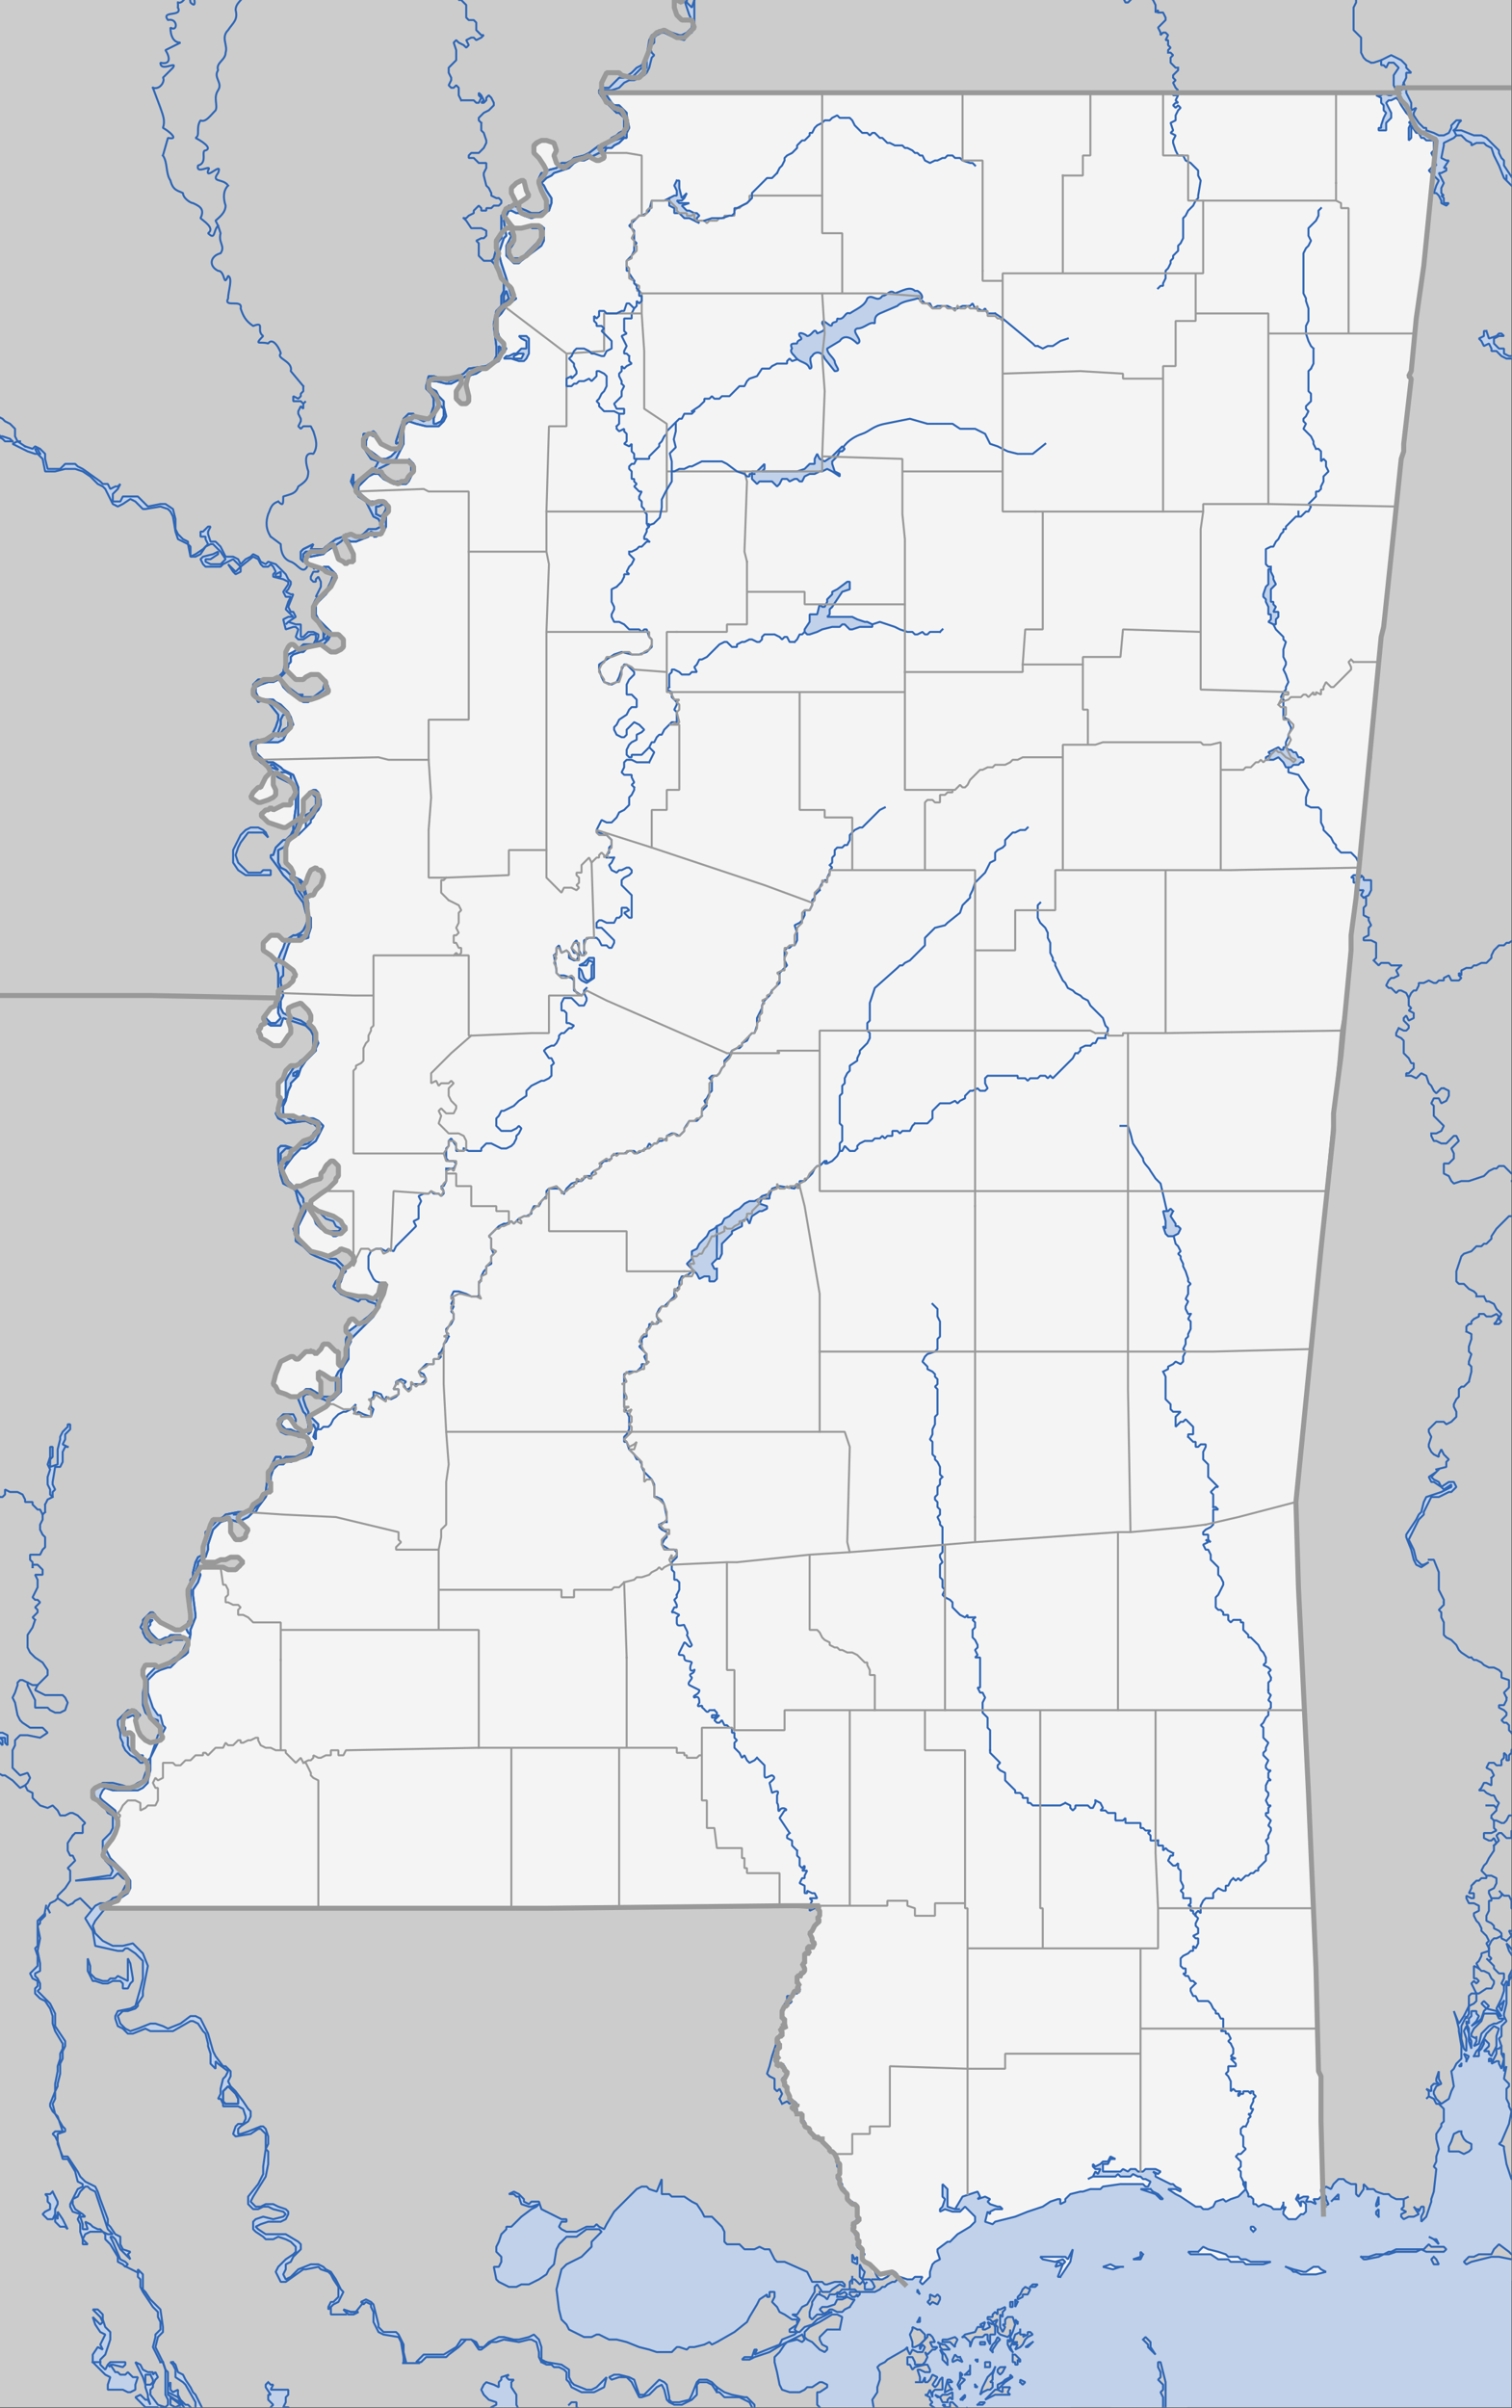 <svg xmlns="http://www.w3.org/2000/svg" color-interpolation="auto" font-size="12" font-weight="400" height="1200.3" stroke-miterlimit="10" width="754" version="1.0" stroke="#000" stroke-linecap="square" font-family="Dialog"><rect width="100%" height="100%" fill="#333333" stroke="none"/><defs><clipPath id="a" clipPathUnits="userSpaceOnUse"><path d="M0 0h603v960H0V0z"/></clipPath></defs><path clip-path="url(#a)" d="M404 962h4l-3-1h-1v1M456 961l-2 1-1 1h2v-1l1 2 1-1-1-2h0" transform="translate(0 240)" fill="none" stroke="#2e66b6" stroke-linecap="butt" stroke-miterlimit="1" stroke-dasharray="1,0"/><path transform="scale(1.25 1.25)" clip-path="url(#a)" fill="#999" stroke="none" d="M0 0h603v960H0z"/><path transform="scale(1.25 1.25)" d="M618 910h-11l-8-1-8 1h-4l-1 2-1 2-1 1h-2l-1 1h-2l-2-1-3-1-2-2h-2l-1-1-2-1-1-2-1-1-1-1-8 1-8 2-6 1h-1l-2-1-2-1-1-1-1 2-1 1-2 2-2 1-3-67v-18l-1-2-1-41-3-70-4-82-1-34 10-101 5-47v-7l3-23 4-42v-6l2-15 10-104 1-4 4-38 3-29 1-3v-3l3-26-1-1 1-2 2-21 3-21 2-20 3-30-5-3h-1l-2-2-1-2-1-2-1-3-1-2-1-1-2-3-1-3h61v875z" clip-path="url(#a)" fill="#ccc" fill-rule="evenodd" stroke="none"/><path transform="scale(1.25 1.25)" d="M327 853h1v1l1 1 1 1 1 1v1h1l1 1 1 2v1l1 1v4l-1 1 1 1v2l1 2 1 1 1 1v2l1 1 1 1h1l1 1v4l1 1-1 1-2 1 1 1-1 1 1 1 1 1v2l1 1-1 1 1 1 1 1v4l1 1 2 1 1 3 1 1 1 1 1 1 3-1v-1l2-1 2 2 1 2 1 2 1 1 1-1h7l3-1 2-1h20l4-1 1-1 10-5 17 11h-1l-2 1-1-1-1 3-4 2h-1l-1 2 1 1 1 1 1 2 1 1 1 4v6l-1 3-1 2-2 1 2 1 1 2 1 3v3h2l2 1 2 2v2l1 2v4l-1 2-2 2-1 1-2 1-3 1-1-1h-8l1 3v6l-1 1H-15V397h75l51 1-1 2v1l-2 1-3 4 1 2-2 1v1l-1 1 1 2v1l2 1 2 1 2 1h2l1-1 2-2 1-1v-2l-1-4 1-1-1-2v-2l2-1h4l2 2 1 2v2l-1 1 2 2 1 2v3l-1 4-2 2-3 3-2 1h-2l-1 1-1 1-1 3-2 2v5l1 1-1 3v3l2 1h4l2 1h3l5 2v3l-1 1-3 2-2 1-3 3-2 1v1l-1 2h-1l-1 2-1 1 1 2v2l1 2 1 1 1 1 2 1v-1h2l4-2 4-1v-2l1-1 1-2 1-1 1-1h1l2 2v4l-1 1v1l-2 2-1 1-3 2-4 3v2l3 2 6 2 3 2 1 2 1 1-2 2h-3l-3-1-2-2-4-6-2-3-1 2-1 2-2 5v3l1 2 3 3 2 2 4 1 3 1 4-2 1-1 3 1 1 1 1 1v2l-2 2-2 1-1 3-1 2v3l1 1 2 1 5 1h3l3 1 2-2 1-4h2l-1 4-2 4v1l-2 3-2 2-1 1-3 1-1-1-1-1h-1l-2 3v2l2 2-1 2-1 3v3l-2 4-1-1v-5h-1l-2-2-1-1h-2l-1 2-2 2-1-1h-3l-1 1-2 2h-1l-1-1h-1l-4 2-2 5-1 4 1 1 1 2 3 1 2 1h3l1-1 2-1h1l2 1 1 1h2v-6l-1-1v-3l2 1 3 2h3v5l-2 2-2 1v2l-1 1-7 4 1 5-3 1-3-2-2-3-1-1h-1l-2 1-1 2 1 2 2 1 8 2 1 1v1l1 1-2 4-2 1-2 1-7 1-2 1-1 2-1 1v4h1v4h-1l-2 1-1 2-3 2-1 2-2 1-2 1-1 1v1l2 2 2 2-1 2v1l-2 1h-2l-2-3v-4l-1-2-2 1h-4l-1 2-3 9v6h5l2-1h2l2-1h3l1 1 1 1-2 2-1 1h-3l-2-1h-9l-4 7-1 2v2l1 8v3l-1 1-3 2h-2l-4-2-2-1-1-1-2-2-2 1-1 2v3l2 3 1 1 2 1h2l2-1 3-1h3l2 1v2l-1 2-1 1-3 3-2 1-5 2-1-1h-4l-1 2v2l1 2v9l2 6 3 3 1 1v2l1 2-1 1-4 1-2-1-2-2-1-2-1-4 1-2-1-1-1-1-3 2-1 2v4l1 2 1-1h1l1 1v6l1 1 1 1 1 1 2 1 1 2v4l-1 2-3 2-3 1h-5l-5-1h-2l-2 1-1 1v3l2 1 2 2 4 3 1 1 1 2v2l-1 3-1 2-3 4-1 3 2 2 3 2 4 4 1 2v4l-2 1-1 1-1 2-6 2-1 1h178l96-1h13l-1 1 1 1v2l-1 1 1 1-1 1-1 1-1 2-1 1 1 2v1l1 1-1 2-1-1-1 1 1 2h-2v4h-1l1 2v1l-1 1h-1l1 1h-2v3h1l-1 2 1 1h-2l-1 2-1 1v1h-1v2h-1l-1 2v3h1v2l-1 1h2l-2 1h-1 1l-1 1h1v2h-1l-1 1v2h1v2h-1v2l-1 2 2-1-1 1h-1l1 1v2l2-1v1l1 1v1h1v1l-1 2-1 1h1v2h1v2l1 2v1l1 1 1 1 1 1v-1 1h-2v1h1l1 2h-1 3v3l1 1v1l2 1v1l1 1 1 1v1l1-1 1 1zm102 125l2-1 1-3v-3l1-2 1-2 1-1 2-1 3-1 1-2 1-2h1l1-1 2-2h1v-2l2-1 3-2 1-4v-3l-1-1-1-2-3-5-1-1-1-2v-2l1-2v-1l1-3 3-2h2l1-1h3l1 1 2 1 2 1 2 1 2 3 3 5 1 2 1 2 2 8v5l1 5-1 9-1 5-1 4-1 3h-41z" clip-path="url(#a)" fill="#ccc" stroke="none"/><path transform="scale(1.25 1.25)" d="M266-18zm-4 0l-1 3v1l1 3 1 1 2 1 4-1h2l1 1 2 3 1 3v1h-2l-1 3-2-1h-1v3l1 3 1 1 1 1h4l1 3-3 3-1 1h-3l-5-3h-2l-1 2-2 1v1l-1 4-2 5v4l-2 2-1 1-1-1-5-1-1-1h-5l-2 4v5l1 1 1 2h1l2 2 3 1 1 2 1 2v3l-1 1v1l-5 3-4 2-1 1 2 3v1l-1 1h-2l-2-1-1-1-2 1-4 1-4 3-2-1-1-1-1-3 1-2-1-2-2-2h-2l-3 1-1 2v2l4 5 1 2-1 2-2 2v2l1 2 2 4v4l-2 2h-5l-3-1-1-2v-2l3-2 1-1-1-2-1-4h-1l-2 1-2 1v3l1 2 1 2-1 1-2 1h-1l-1 2v1l3 4 2 1h2l5-1h2l1 1 1 2-1 2-2 3-2 2-2 2-2 1-2 1h-1l-2-2v-4l2-2v-2l-1-3h-2l-1 1-1 1-2 3v3l1 2-1 3v2l1 2 1 3 3 3 1 1 1 3-1 2-1 1-2 1-2 2-1 2v8l2 2 1 1v3l-1 1-1 2-5 4h-3l-4 2-1 4v1l1 4v2l-1 1h-2l-1-1-1-1v-3l2-3v-3l-5 1h-6l-2 1v3l2 2 1 1 1 3v1l-2 3-2 2h-1l-5-1-1 1h-1l-2 1v1l-1 5v3l-1 2h-3l-2-1-2-1-2-3-1-1h-2l-2 2v3l1 1 3 3 4 2h10l2 2v2l-2 2-1 2h-2l-1 1-3-1-3-2-1-2h-2l-1-1-6 5-1 2v2l1 1 5 4 3-1h2l2 2v2l-2 2v1l-1 2 1 2-1 2h-5l-2 1h-3l-2-1-3 1 2 3 1 2 1 2v3h-2l-1 1-1-1-2-1-2-6-2 1-2 2h-5l-1 1-1 2v1l1 1 6 2 1 1 3 1 1 1-2 4-5 5-2 3v4l2 2 2 3 3 2h3l1 1 1 1v3l-1 1-2 1h-2l-4-3-5 1-4 1-1-1-1-1h-1l-1 1-1 2v7l2 2 2 2h3l1-1 2-1h3l2 2 1 1v2l1 1-1 2h-1l-2 1-3 1h-4l-4-3-5-6-1 1h-5l-1 1-2 1-1 2v2l2 2h1l4 1 1 1 5 4 1 1 1 2v2l-3 3h-4l-3 2-4 1-1 1v2l1 3 2 1 3 3 1 2-2 2-2 4h-1l-1 1-1 1-1 2 3 2h1l3-1 2-1 1-1v-2l-1-2v-2l1-2 1-1 4 3 2 2 1 3-1 2-1 1v2h-3l-4 2-1-1-1 1h-1l-2 1v2l3 2 3 1 3 1h1l3-2 2-1 2-3v-5l2-2 1-1h1l2 1v4l-1 1-1 2-1 1-2 2-2 1-2 5-3 2-1 3v6l2 2 1 2v1l-1 1 2 1 1 3 2 1v-2l1-1 1-3 1-2 2-1 1 1h1l1 2v1l-1 3-2 2-1 2h-1l-2 1 1 8v4l-1 3-2 2h-7l-2-2h-3l-1 1-2 2v3l3 2 2 2h1l2 1 4 3 1 2-1 1v1l-1 1-1 1-2 1-2 1v3l-51-1h-75V-18h277z" clip-path="url(#a)" fill="#ccc" stroke="none"/><path transform="scale(1.25 1.25)" d="M328 853h-3v-1l-1-1v-1l-1-1v-1l-2 1v-2l-1-2v-1l-2-1h-1 1l-1-2h-1v-1h2l1-1h-4v-2l-1-1h2l-2-1v-2l-1-1h1-1v-2h-1l2-2v-1l-1-1v-1l-1-1v-1l-2 1v-2h-1l1-1 1-1-1 1v-2l1-2h-1 1v-2h-1v-4l2 1v-2h-1 1l-1-1h1l2-1h-1v-3l-1 1 1-1-1-2-1-1h1v-2h2l-1-1 2-1v1h1l-2-3 2 1 1-2v-1l1-1 1 1v-2l-1-1v-3h1v-1h1l1-1v-1l-1-1v-2h1v-3h2l-1-2 1-1 1 1 1-2-1-1v-1l-1-1 1-2 1-1 1-1 1-1-1-2 1-2v-1l-1-1h1l-1-1-2 1-10-1-96 1H40l1-1 6-2 1-2 1-1 2-1v-5l-5-5-3-2-2-2v-3l4-4 1-2 1-3v-1l-1-3-1-1-4-3-2-2-2-1v-3l1-1 1-1h3l5 1h5l3-1 2-1 2-3v-4l-1-2-2-1-1-1-1-1-1-1v-6l-1-1h-1l-1 1-1-2-1-2 1-2 1-1 3-3 1 1 1 1-1 1 1 5 1 2 1 1 3 2h3l1-1v-3l1-2-2-1-3-3-2-6v-11l-1-1 1-2 2-1h2l1 1 5-2 2-1 3-3 1-1 1-2v-2l-2-1h-3l-3 1-2 1h-2l-2-1-1-1-2-3v-3l1-2 1-1 3 2 1 1 2 1 4 2h2l3-2 1-1v-3l-1-8v-2l1-2 4-7h9l2 1h3l1-1 2-2-1-1-1-1h-2l-3 1h-2l-2 1h-5v-6l3-9 1-1 2-1h2l2-1 1 2v4l1 2 2 1h1l1-1 1-1 1-2-2-2-2-2v-1l1-1 2-1 2-1 1-2 3-2 1-2h1l2-1v-3h-1v-5l1-1 1-2 2-1 7-1 2-1h1l3-4-1-2v-1l-1-1-8-2-2-1v-1l-1-2 2-2h2l1 1 2 3 2 2h3v-5l7-5 1-1v-2l2-1 2-2v-5h-3l-3-2-2-1v3l1 1v6h-2l-1-1-2-1h-1l-2 1-1 1h-3l-2-1h-3l-1-3-1-1 1-4 1-4 5-3h1l1 1h1l2-2 1-1h1l1-1 2 2 2-2v-1l2-1 2 1 2 2h1v5l1 1 2-4v-3l1-3 1-1-1-2-1-3 1-3h2l1 1 1 1 3-1 1-1 2-2 1-2 1-2 2-4 1-4h-2l-1 3-2 3-3-1h-3l-5-1-1-1-2-1v-3l1-2 1-3 2-1 1-1 1-3-1-1-1-1-3-1-1 1-4 2-3-1-4-1-2-2-3-3-1-2v-2l2-6 1-2v-1l3 2 4 6 2 2 3 1h3l1-1 1-1-2-3-3-2-6-2-3-2v-2l4-3 2-1 2-2 2-2v-1l1-1v-4l-2-2h-1l-1 1-1 1v1l-2 2v2l-4 1-4 2h-2v1l-2-1-1-1-1-1-1-2v-2l-1-2 1-1 1-2h1l1-2v-1l2-1 3-3 2-1 2-1 2-2v-3l-5-2h-3l-2-1h-5l-1-2v-2l1-3-1-1v-5l1-1 2-4 1-1 1-1h2l2-1 3-3 2-2 1-3v-4l-1-2-1-1-1-1 1-1v-2l-1-2-2-2-1-1-3 1-2 1v2l1 1-1 1 1 5-1 2-1 3-2 1h-2l-2-1-2-1-2-1v-4l1-2v-2l2-3 2-2 1-1 1-2v-3l2-1 2-1 1-1 1-1v-3l-4-4-2-1h-1l-2-2-3-2v-3l2-2 1-1h3l2 1 3 1h4l2-2v-1l1-2v-4l-1-8h1l2-1 1-1 1-2 1-1 1-3v-1l-1-2-2-1-2 1-1 1-1 4-1 1v2l-2-1-1-3-2-1 1-1v-1l-1-2-1-1-1-4v-6l4-2 2-5 2-1 2-2 1-1 1-2 1-1v-3l-2-2h-1l-1 1-2 1v6l-1 2-3 2-3 2h-1l-3-1-3-1-2-2-1-1 1-2h2l1-1 1 1 4-2h3v-2l1-1 1-1-1-4-2-2-4-3-2 2v3l1 2v1l-1 2-2 1-3 1h-1l-3-1 1-3 1-1 1-1h1l2-4 2-2v-1l-4-4-2-1-1-3v-3l5-1 3-2h4l2-2 1-2-1-3v-1l-5-4-2-1-4-1-2-1-1-1v-2l1-2 2-1 1-1h6l5 5 4 3h4l3-1 3-1 1-2v-1l-1-2-1-1-2-2h-3l-2 1-1 1h-3l-1-1-3-3v-7l1-2 1-1h1l1 1 1 1 4-1 5-1 4 3h2l2-1 1-1v-3l-1-1-1-1h-3l-3-2-2-3-2-2v-4l2-3 5-5 2-3-1-2-3-1-1-1-5-1-2-1v-3l2-2h4l3-2 2-1 2 5 1 2 2 1 1-1h2v-1l1-1-2-3-1-1-2-4 3-1 2 1h3l2-1h4l1-1v-3l1-2v-1l2-2v-1l-1-2-2-1h-1l-3 1-4-3-2-2v-1l1-3 6-5 1 1h2l1 2 3 2 3 1 1-1h2l1-2 2-2v-2l-2-2h-10l-4-2-3-3-1-1v-3l1-2h3l1 1 1 2 3 2 2 1h1l2 1 1-3v-3l1-5v-1l2-1h1l1-1 5 1h1l2-2 2-3v-1l-1-3-1-1-2-2v-3l1-1h7l5-1v3l-2 3v3l1 1 1 1h2l1-1v-1l-1-5v-1l2-3 3-3h2l6-4 1-2 1-1v-3l-1-1-2-2v-7l1-3 2-2 2-1 1-1 1-2-1-3-1-1-3-3-1-3-1-2v-2l1-3-1-2v-3l1-3 2-1 1-1h2l1 2v2l-2 2v5l2 2h2l1-1 2-1 2-2 2-2 2-3 1-2-1-2-1-1h-3l-4 1h-3l-1-1-3-3v-3l2-1 2-1v-2l-1-3v-1l1-2 3-2h1l1 4 1 2-1 1-2 2-1 2 1 2 3 1h5l1-1 1-2v-3l-2-4-1-2v-2l1-1 2-2-1-3-2-3-1-1-1-2v-2l1-1 2-1h2l2 1 2 3-1 2 1 3v1l2 1 5-3 4-1 2-1 1 1 2 1h1l2-1v-1l-2-3 1-1 4-2 5-3v-1l1-1v-3l-1-2-1-2-3-1-2-2h-1l-1-2-1-2h318l1 3 1 1 2 3 1 3 1 2 1 2 2 2h1l5 2-3 31-2 20-3 21-2 21-1 2 1 1-3 26v3l-1 3-3 29-4 38-1 4-10 104-2 15v6l-4 42-3 23v7l-5 47-10 101 1 34 4 82 3 70 1 41 1 2v18l3 67-3 1-2 1h-9l-5-2-2-1-3-2-4 1h-5l-4-1h-4l-3-1h-2l-4-2-4 1h-2l-1-1h-2l-4-2-1-1-2-1-3 3-1 1-4 2-3 2-5 1-5 1h-3l-4-1-3-2-1-2-1 2-1 2-2 1-2 1-17-11-10 5-1 1-4 1h-20l-2 1-3 1h-7l-1 1h-1l-1-1v-2l-1-2-1-2-2 1-2 1-1 1-2-1-1-1-1-1-1-3-2-1-1-1 1-3-2-2-1-1 1-1-1-1v-1l-1-2h-1l1-2-1-1 2-1 1-1-1-1v-4l-2-1v-1l-1-1-1-1v-1l-1-1-1-1v-2l-1-2-1-1v-1l1-1-1-1 1-2-1-1v-2h-1v-1l-2-1v-2l-1-1-1-1-1-1z" clip-path="url(#a)" fill="#f4f4f4" fill-rule="evenodd" stroke="none"/><path transform="scale(1.25 1.25)" d="M618 35h-61l1 2H240v-4l1-2 1-2h4l2 1 4 1 2 1 2-2 1-3v-2l2-5 1-4v-1l2-2 3-1 5 3h3l1-1 2-2 1-1-1-2-4-1-1-1-1-1V4l-1-2V0h1l2 1 1-3 1 1 1-2-1-2-2-4-1-1h-2l-4 1-2-1-1-1-1-3v-1l1-2 3-1h353v53z" clip-path="url(#a)" fill="#ccc" fill-rule="evenodd" stroke="none"/><path transform="scale(1.25 1.25)" d="M446-13l-1 1v1l3 1 1 2v3l-1 1v3l1 2h1l2-2h4M70-18c1 1 2 2 3 0m1 0c2 0 2 6 4 3 5-1-2 2-2 4 1 3 7-3 2 3l-1 5c0 1 2 7-1 4-1-7-2 1-5 0h0M71 1v2M456-1l1-1h2v1l1 1 1 2v3l1-1v1M540 7V3l1-2v-4l2-1 1 1h4l1-1v-4l-1-1-2-2-1-2-1-1 2-1h3l1 1h1l1-2 1-1 1-1M462 5h2l1 2v1l-1 1-1 1-1 1 1 2v1l1-1h1l1 1-1 2h1v2l1 1-1 1v1M551 24l-3 1h-1M547 25l-2-1-1-1-1-2v-6l-1-1-2-2V7M470 27h-1l-1-1-1-1v-2l1-1-1-1h-1M61 35c3 1 5-3 4-4l4-4c2-3-5 2-5-2 4 1 4-2 2-5l6-3c-3 0-4-3-4-6 3 2 3-4-1-3-3-4 6-1 4-5M468 37l2-1-1-1-1-2 1-1-1-1v-1l1-1 1-1v-1M184-8h-1l-1 2v2l1 1v3h1l2 2v5l1 1h2l1 1v3l2 2h1l-1 1-2 1-1-1h-1l-2 1 1 2-1 1-1-1-2-1-1-1-1 1 1 3v4l-1 1-2 2v2l1 2v1l-1 2 1 1h1l1-1 1 1v3l1 2M184 40h5l1 1h1l1-2-1-1v-1l1 1 1 2-1 1h1l1-1v-1l1-1 1 1 1 2v1l-1 1-1 1-2 1-1 1-1 1v1l1 1h0M469 60l-1-3v-1l1-2-2-1 1-1-1-3 2-1v-2l1-2 1-1-1-1-1 1-1-1 1-1h1l-1-1 1-2h-2v-1M61 35l3 8c1 3 2 5 1 8 2 1 7 5 2 4l-2 7M310 69l1-2 1-1 1-2v-1l1-1 2-1 1-1 1-1v-1l1-1 1-1h1l2-2v-1h1l1-2 1-1 2-1 1-1h2l1-1 2-1 1 1h4l1 1 1 2 1 1 1 1 1 1h2l1 1 1-1h1l2 2h1l1 1 1 1h1l2 1h3l1 1h1l2 1 1 1h1l1 1h1l1 2 2 1 2-1h1l2-1h1l1-1h2l1 1h2l1 1 3 1h1l1 1M91 74c-2-3-7-1-4-5 2-5-5 3-4-1 2-3-5 2-4-2 4-1 1-6 3-6 3-1-2-4-4-5 2-1 0-4 2-7 2 1 4-2 6-4 1-2-1-5 1-8s-2-5 0-8c-1-3 3-4 3-7 1-3-2-6 1-9 2-3 4-4 3-8 0-3 3-4 4-7l1-8c1-4 0-5 3-7h-1 0M255 86h1l2-1 1-1 1-4h5l2-1M192 49v3l1 1 1 3v1l-1 2-2 2h-3l-1 1v1h2l2 2h3v2l-1 2v1l1 4 1 1 1 2v1l2 1h1l1 1v1l-1 1h-2l-1 1h-2v1h-2v-1l-1-1-2 2v1l-2 1-1 1h-1M91 74c-2 2-2 5-1 8 0 3-3 5-4 6l1 2M65 62c2 3 1 7 3 10 1 4 3 4 5 5 0 2 3 4 4 4 2 1 5 2 3 6 1 1 6 4 3 6 3 3 2-1 4-3M185 87l1 1 2 3h4l2 1v2l-1 1h-1l-2 1 1 1v5l2 2h3M255 86l-1 1-1 1-1 1-1 1 1 1 1 1v4l1 1-1 1v2l-1 2-1 1-1 1v4h1v1l2 3M469 60l1 2h2l1 2 2 1 1 1 1 1 1 1v2l1 2-1 6v1l-1 1-1 2-2 2-1 2-1 1v8l-1 2-1 1v2l-2 2v1l-1 1v1l-1 2-1 1v3l-1 2v1h-1l-1 1M397 125h-3l-1-2-1 1-2-1h-1l-1-2-1 1h-3l-2 1h-2l-2-1h-4l-2 1-1-2h-2l-1-1M397 125l3 2 12 10 1 1h1M414 138l2 1 2-1h2l3-2 3-1M527 83l-1 1v2l-1 2-1 1-2 2v3l1 2-1 2-1 1-1 2v16l1 2v1l1 3v5l-1 2v3l1 3 1 2 1 1M253 123l-1 2v2h-2-1v5l1 1-2 1 1 2 1 2-1 2v1h1l1 1M523 147l1-2v-6M251 142v2l1 1-2 1-1 1-1-1v2l-1 1v1l1 2v1M121 154l-5-6c1-4-6-5-4-7 0-1-3-7-5-4-3-1-6 1-2-3-3-2 1-6-4-4-3-2-4-4-5-7 1-4-7 0-5-4 0-3 2-8 0-9-2 5-1-2-4-2-4-2-3-6 1-7 2-3-1-4 0-8l-1-3M522 155v-7l1-1M319 143l-3 1-1-1-1 1v1h-4l-2 1-1 1h-3l-2 3-3 1-1 1-1 2h-2l-1 1-1 1-1 1-1 1h-3l-1 1h-2l-1-1-1 1h-2v1l-1 1M280 161l-1 1-3 2M248 153l1 1-1 2v2l-1 1-1 1-1 1 1 2h3v2h-2M247 165v4l-1 1M121 154v2l-1 1v1l-1 1-2-1v2h3l1 1 1-1-1 1v2l-1-1-1 2v1l1 2v1l-1 2 1 1 1-1h2M123 170h1l1 2M-3 163l1 2 1 1 2 1 1 1 2 1 2 2v3l1 2h1M522 155v1l1 1v3l-1 1-1 1v1l1 1-1 2-1 1v1l1 1-1 2 1 1 1 1 1 1 1 2v1l1 2M417 177l-5 4h-6l-4-1-4-2-3-1-2-4-4-2h-6l-3-2h-2-8l-7-2-10 2c-5 1-6 3-9 4-6 2-8 6-8 6M255 183h-1 0M246 170v1l1 1 2-1v1l1 1v3l-1 1 2 1 1-1v3l1 1v2h1M277 164l-1 1h-3l-1 2h-1l-1 1-1 1-1 1-1 1-1 1v1l-1 1-1 2-1 1v1l-1 1-2 2-1 1v1h-4M125 172c1 3 2 6 0 9-4-1-3 4-2 7 0 3-1 4-4 6-1 3-3 3-6 4 0 3 0 4-2 2M525 179h1l1 1v4l1-1 1 1v2l1 2-2 2v2l-1 2v1l-1 1h-1v2l-1 1-2 2 1 1-1 2h-1l-1 1-1 1h-1M518 204v2M108 214c-2-3-2-6-1-9 1-2 1-4 4-5M254 183l-1 2h-1l-1 1v1l1 1v3h1v1l1 1-1 1 1 1 1 1h1l-1 2v1l1 1v2l1 1v1l1 1v4h1v1l-1 1v1l-1 2v1h1l1 1M518 206h-1l-1 1-1 1-1 1-1 1v1h-1v1l-1 1-1 2-1 1-1 2h-1l-2 1v1M259 216h-1l-1 1-1 1h-1l-1 1-2 1h-1M505 220v5l1 1h1M507 226v1M123 225c-2 5-4 0-7-1s-4-4-4-7l-4-3M251 220v1l1 1 1 1-1 2-1 1-1 2 1 1h-2v1l-1 2-1 1-1 1M126 226l1 1v1h-2l-1 2v1l1 1h1v-1l1-1 1 2v2l-1 2-1 2h1M376 251l-1 1M375 252h-4l-1 1h-1l-1-1-2 1h-1l-1-1h-2l-3-1-2-1-3-1-3-1-3 1M317 256l1-1 1-2h1l1-1M267 274v-5l1-1v-1h1l2 1 1 1h3l1-1h2l-1-2 1-1 1-2h1l2-1 1-1 1-1 1-1 1-1 1-1 2-1h1l1 1 1 1h2v-1l2-1h1l2-1h1l2 1h1l1-1v-1l1-1h4l2 1 1 1 1-1h1l1 2h2M512 279l-1-1 1-2 1-1v-1l1-2-1-3-1-2 1-2v-1l-1-2v-3l1-3-1-1v-1l-1-1-2-2-1-2M267 274l-1 1 2 1v2l2 2v1l-1 2 1 1M514 287l-2-1v-7M513 298v-2l1-2v-1l1-2v-1l-1-2v-1M270 284v4h-2l-1 1-1 1-1 1-1 2h-1l-1 1-1 2h-1l-1 2h0M246 234l-2 1v5l1 2v1l-1 2v1l1 2h2l2 1 2 2h4l1 1 1-1h1l1 3 1 1v3l-2 2-3 1h-3l-4-1-3 1-3 2-3 2v2l1 3 1 2 3 1 2-1 1-2 1-3 1-2h1l1 1 2 2v1l-2 2-1 2v4h2l1 1 1 1v3h-2l-1 1-1 2-3 2-1 2-1 1v1l1 2 2 1h1l1-1v-2l1-1 1-1 1-1 2 1 1 1 1 1-1 1-2 1v2l-2 1-1 1-1 2v2l1 1h1v-1h4l2-2 1-1M259 298l1 1 1 1-1 2-1 2M259 304h-5l-2-1h-2l-1 1v2l-1 2 1 1h3v1l1 2-1 1 1 1M522 315l-4-6-4-1v-2M353 322l-2 1-1 1-1 1-1 1M122 330l-1 1-2 2h-2M522 315l-1 3v3l2 1h3l1 1v5l1 2v1l1 1 1 1 1 1 1 2 1 1v1l1 1 1 1h3M253 314v1l-1 2-1 1v3l-2 2-2 1-1 2-2 2h-2l-2-1-1 2-1 2v1h1l2 1h1l2 2v2l-1 1v2l-1 1v1M242 342h3M348 326l-1 1-1 1-1 1-1 1h-1l-2 1-2 2v2l-1 2h-1l-1 1h-2l-1 1v2l-1 1v2l-1 1M542 348v-4l-1-2-1-1-1-1h-1M410 330l-1 1h-2l-2 1h-1l-1 1-2 2v2l-1 1-2 1-1 1v3l-2 1-1 2-1 2-1 1M331 345l1 1-1 1v1l-1 2v1h-1l-1 1-1 2v1M392 349l-2 2-1 1-1 3-1 2v1l-1 1M546 366l-2-1v-3l1-1v-3h-1M327 355l-2 2v1l-1 1v2l-1 2h-2v2l-1 2-1 1-2 1 1 3v3l-1 2h-1M221 381l1-1v-2l1-1 1 3 2-1 1 1v2l2 1h1l1-2-1-1h-1l-1-2 1-2 1-1 1 3v1l1 2h1v-6l2-1h3l1 1 1 2h2l1 1h1l1-2v-1l-1-1-1-1-2-2-1-1h-2v-2l1-1h1l2 1h3l1-2h1l1-1v-3h2l1 1-2 1 2 2h1v-9l-1-1-1-1-2-2v-2l1-1 2-1 1-1v-1l-1-1h-1l-2 1h-1l-1 1-2-1-1-2 1-1 1-2M548 383l1-1v-6l-2-1h-3v-1l2-1v-3l1-1-1-2v-1M559 385h-4l-1-1h-3l-1 1-1-1-1-1M308 395l1-1 1-1 1-1v-4l2-2 1-1-1-2v-4l1-1h1l1-1M233 396v-1l1-1M221 381l1 6v1l1 1h2l3 1 1 1v4l3 2 1-1M562 398l1-2 1-1h1l1-2v-1h2l2-1 2 1h1l1-1h2v-1l2-1 1 2h3l1-1-1-1v-1l1 1v-2l2-1h2l1-1h1l2-1h2l2-2v-1l1-2 1-1 1-1h2l1-1h1l3-2 1-1h2l1-1h1l2-1 2-1v-1l1-2 1-1v-1l2-1h0m0-72v-1h0m0-2h-1l-1-2v-6h-1v-4h2v-2l1-1h0M562 398l-1-2-2-1h-1l-1 1-1-1-1-1h-1l-1-1 1-2 1-1h1l2-1-1-2 1-1 1-1" clip-path="url(#a)" fill="none" stroke="#2e66b6" stroke-width=".8" stroke-linecap="butt" stroke-miterlimit="1" stroke-dasharray=".8,0"/><path transform="scale(1.25 1.25)" d="M228 410l1-1-2-1h-1v-4l-1-1h-1v-3l1-2h3l2 2 1 1h2l1-2v-1l-1-2M562 398v3l1 1-1 1 2 1v2l-2 1-1-2-1 1v1l2 2v1l-1 1h-1l-2-1M415 360l-1 1v5l1 2 1 1 1 1 1 2v2l1 2v4l1 2v1l1 1v1l1 2 1 2 1 2 1 1 1 2 2 1 1 1 2 1 1 1 2 1 1 2 1 1 2 2 1 1 1 1 1 3 1 1v1l-1 2v1M441 414h-3l-1 2h-1l-1 1M435 417h-2l-2 1v1l-1 1M228 410h-1l-2 2h-1l-1 1v1l-1 2-1 1h-1l-2 1-1 1 2 3h1l1 2-1 1M558 410l-1 2v1l2 1 1 1v5l1 1 1 1 1 2h1v2l-1 1-1 1h-1v1M430 420h-1l-1 2-1 1-1 1-1 1-1 1-1 1-1 1-1 1-1 1-1-1M283 430l1-1h2l1-1 1-2 1-1v-2l2-2 1-2 2-1h1l1-1v-1l2-1 1-2 1-1h1l1-3v-3l1-2 1-2v-1l1-2 1-1 1-1 1-2M576 434l2 1v1M561 429h2l2 1 1-1 1-1 2 1 1 3 1 1 1 2 1 1 2-2h1M280 445v-2l1-1 1-1-1-2 1-1 1-2 1-1v-4l-1-1M368 448h-3M419 429l-1 1-1-1h-2l-1 1h-3l-1 1-1-1h-3v-1h-12l-1 1v2l1 2-1 1h-2l-1-1-2 1h-1l-1 1-1 1v1l-2 1-1 1-1-1-2 1h-4l-1 1-1 1-1 1v3l-1 1-1 1h-2M578 436v1l-1 2-2 1-1-2h-2l-1 2 1 1v4l2 2 1 1 1 1-1 2-2 1h-2M365 448l-1 1-1 2h-3l-1 1-1-1h-2v2h-2l-1 1-1-1-1 1h-2l-1 1h-3l-2 1-1 1v1M386 359l-2 2-1 3-5 4-1 1-4 1-4 4v3l-6 6-2 1-1 1h-1l-1 1-9 8-2 6v7l-1 1v3l1 1v2l-1 2-1 1-1 1-1 1v1l-1 2v1l-3 2v2l-1 1-1 2v2l-1 1v3l-1 1v11l1 1v6l-1 1v3M342 458l-1 1h-2l-2-2-1 2h-1M220 425v4l-1 1-2 1h-1l-2 1-2 1-1 1-1 1v2l-3 2-2 2-4 2h-1l-1 2-1 1v3l2 2h4l2-1 1-1 1 1-1 2-1 1v1l-1 2-1 1-2 1h-2l-2-1-2-1h-2l-1 1-1 1v1h-5l-2-1M178 466h3l1-2-1-1h-2l-1-1v-4l1-1v-2l1-1 2 3v2h3v-1M307 477l1-3 3-1 6 1 1-2 1 2v-3h2l1-1 1-1 1-1 1-2 1-1h1l2-2h1l-1 1h1l2-1 1-1 1-1 1-2M466 485l-3-13-2-2-2-3c-1-2-3-3-3-5l-2-3-2-3-1-4-1-3h-3M225 476l1-2 2-2 3-1h1l1-1 1-1h2v-1l1-1 2-1 1-2 1-1h1l2-1v-1l2-1h3l2-1h2l1 1 2-1 2-1 1-2 1 1 1-1h1l1-1h1l2-1v-1l2-1h1l2 1 2-2v-1l2-3h3l1-1 1-1M167 481l1-2-1-2 2-1h2l1-1 1 1h2l1 1 1-1v-1l-1-2h1l1-2v-5M571 452v1l1 2h1l2 1h2l1-1 2-2h1l1 2-1 1-1 1-1 1 1 2v2l-1 1-1 1h-2v4l2 1 1 2 1 1 3-1h3l3-1 3-1 2-2 2-1h1l1-1h2l2 2 1 1h2l1-1h3l1 1 2 2-1 1-1 1-2-1 1-1-1-1h-2l-2 1-1 1 1 1 3 3v5l1 2 1 1h1M152 498l2 1 1-1 2 1 1-2 2-2 2-2 1-1 1-1 2-2-1-2 2-1v-5M610 483l2 1-1 2h-3l-2-1h-4l-2 2-1 1-1 1-1 1-2 3v1l-2 2h-1l-1 1h-2l-1 1-1 1-3 1-1 1-1 3M153 512l-3-1-1-1-1-2-1-2v-5l1-2 2-1h2M582 504l-1 3v4l1 1h2l2 2 2 1 1 1v1M589 517h3M153 512h1v1l-1 2-1 2-1 2M468 492l1 4 1 1 1 2-1 1 1 1v1l1 2v1l1 2 1 3v1l1 1-1 1v3l-1 2 1 1-1 2v1l1 2h1M592 517l1 2h1l2 1 1 2 1 1 1 1-1 2" clip-path="url(#a)" fill="none" stroke="#2e66b6" stroke-width=".8" stroke-linecap="butt" stroke-miterlimit="1" stroke-dasharray=".8,0"/><path transform="scale(1.25 1.25)" d="M598 526l1 1-1 1h-2l1-1 1-2-1-1-2 1h-2l-1-1h-2v1l-2 1-1 1v1h-1l-1 1v2M179 533l-1-2v-1l2-2 1-2v-2l-1-1 1-2-1-1 1-2-1-1 1-2h2l3 1 2 1h3v-5l1-2v-1l1-2 1-1v-1l2-1v-3l1-1-1-2v-4l-1-1 2-2 1-1 1-1 2-1h1l2-1 1 1 1-1 1-1 2-1h1l2-1v-1l1-2h2l1-2 2-2v-2l1-1h4l1 1 1 1M256 536v-2l1-1h1v-2l1-2v-1h3l1-1-1-2v-1l1-2 1-1h1l2-2 1-1 1-1v-2l1-1 1-1v-2l1-2h1l2-1 1-1M586 544v-1l1-3-1-1v-2l1-3v-2l-2-1M475 524l-1 2 1 1v3l-1 2v1l-1 1v2l-1 2 1 1-1 2v2l-1 1-2-1-1 1-2 1v1l-2 1M586 551l1-4v-2l-1-1M580 566l1-1v-2l-1-2v-1l1-2 1-1v-3l1-1h1l2-2M127 570h1l1-1h2l1-1 1-2 1-1 1-1 2-1h1l2-1 2-2-1 2 1 2 1-1 2 1 3 1 1-3-1-1v-3l1-1v-2l3 1 1 2h1v-1l2 1 2-1 1-1v-2h-2l1-2v-1l2-1 2 1-1 1 1 2h1l1-1v-1h4l1-1 1-1-1-2-2-1 1-1 1-1 1-1h3v-2h2l1-1-1-1 1-1 1-2v-1l1-1 1-2M464 547l1 2v9l1 1 1 1v2l1 1h3l-1 1-1 1v4l1-1 1-1h1l1-1 1 1 1 1 1 1v3h-2v1M122 573l1 2v2M372 520l2 2v3l1 2v6l-1 1v4l-1 1-3 1-1 1-1 2 1 1 1 1v1l2 1 1 1v1l1 1v2l-1 1 1 1v10l-1 1v3l-1 2v2l-1 2 1 1v5l1 1M573 586l4-1v-2l1-1-1-1-1-1-1-2-1 2v1l-2-1-1-1-1-2v-1l1-3-1-2v-1l2-2 1-1h3l1 1 2-1 1-1M373 581v1l1 1 1 2v3l1 1M18 600l1-2 2-1M474 573l1 1 1 1h1v2h1l1-1h2v1l-1 2v3l1 1 1 1v5l1 1 1 1 1 1 1 1h-1l-2 2 1 1v5M18 603v-3M17 604l1-1M-15 574l2 1v1h-2 0m0 1l1 1h2l1 2v2l1 3 1 1h2v2h1v5l2 1h1l1 1 2 2h1l1-1v-2l2 1h3l2 1 1 2v1h3v1l1 1 1 1h1l1 2h0M256 536l-1 1 1 1 2 2-1 1 1 2v1h-2v1l-2 2h-3l-2 1v13l1 2 1 2v5l-1 2-1 1v2h1l1 3 1 1 1 1 1 2h1l1 2v1l1 2 1 1 2 2 1 2v5h1l2 1 1 2 1 5v2M263 608l2-1h1M13 625v-2l-1-1v-2h4l1-2 1-1v-4l-1-1-1-2v-2l1-2v-2M87 625h-8M376 589l-1 1v2l-1 1v3l-1 1v1l1 1v2l1 1v2l-1 1 1 2v1l1 1v10l-1 1v1l1 2-1 1v4M570 622h2l2 5v7l1 2M270 636l1-2v-3l-1-1h-1v-3l-1-1v-3l2-2v-2l-1-1h-2l-3-2 1-2 1-1v-2l-2-1-1-1v-1M575 636l1 2v1M375 628v1l1 1v3l1 1-1 2 1 1 2 1 1 1v2l1 1 1 1 1 1 2 1 1-1v1h3" clip-path="url(#a)" fill="none" stroke="#2e66b6" stroke-width=".8" stroke-linecap="butt" stroke-miterlimit="1" stroke-dasharray=".8,0"/><path transform="scale(1.25 1.25)" d="M14 646l-1-1 2-2v-1l-1-1 1-1 1-1-1-1h-1l-1-1 1-2 1-2v-3l-1-2h3v-2l-1-1-1-1h-2v1M270 636v1l-1 1 1 2v1h-1l-1 2h1l2 1-1 1v2M73 653h1v1M576 639v1l-1 1-1 1 1 1v2l1 2v5l1 1 2 1 1 1 1 1 1 2 1 1 3 2h1M270 647c0 2 2 1 3 1 0 1 2 3 1 4l2 4c-1 2-2-1-3-1l-2 4c-1 2 2 0 2 2s2 1 3 2c-1 2-1 4 1 3M484 601h1l1 1h-2v6l-1 1-2 1-1 1v1h2v2l1 1-2-1 1 1-2 1 1 2h1l1 2v2l1 1 1 1 1 1v3l1 1 1 2v1l-1 2-1 2-1 1v4l1 1h1l1 1v1h2v2l1 1 1-1h3v1h1v3l1 1 1 1v1h1l1 1 1 1 1 1 1 2 1 1 1 2v2l-1 1 2 1 1 1-1 1 1 2M14 646l-1 3-2 3v5l1 2 1 1 1 1 3 2 2 3v2l-2 2-2 2h0M11 671l2 1h2M507 669v1l-1 1v3M587 661l1 1h1l2 1 1 1 2 1h2l2 1 1 1v2l3 1v3l-1 1-1 1 1 2" clip-path="url(#a)" fill="none" stroke="#2e66b6" stroke-width=".8" stroke-linecap="butt" stroke-miterlimit="1" stroke-dasharray=".8,0"/><path transform="scale(1.25 1.25)" d="M15 672l-1 2 2 1 2 1h7l1 1 1 2-1 3-2 1h-2l-2-1-1-1h-5v-3l-3-6v-1M277 666c0 2-3 1-1 3 0 1-2 2-1 3l4 2c0 2-3 2-2 3 2-1 2 1 2 2-2 3 2 0 1 2 1 0 2 3 3 1h2M601 677v1l-1 2h-2v1l2 1 1 1v1l-1 1M389 645l-1 1 1 1v2l-1 1v3l1 1 1 2v1l-1 1 1 2-1 1h2v12h-1l1 2h1l1 2-1 2v4l1 1 1 1v4l1 1v8M57 702l1 1M285 682l1 1v1h-2v1h1l2-1-1 1-1 1 1 1h1l1-1 1 2h1l1 1h1v2h1v2l1 1-1 1v2l1 1 1 1 1 2 1-1 1 2 1 1 2-1 1-1h0M600 685l-1 1 1 1h1l1 1v2l1 1 1 2 1 2-1 1-1 2v1l-1 1v2h-1v-2l-1-1v2l-1 1v2h-2l-1-1h-2l-1 2 2 1 1 2-1 1" clip-path="url(#a)" fill="none" stroke="#2e66b6" stroke-width=".8" stroke-linecap="butt" stroke-miterlimit="1" stroke-dasharray=".8,0"/><path transform="scale(1.25 1.25)" d="M11 671l-2-1H8l-1 1v1l-1 3-1 2 1 2 1 5 1 2 1 1 3 2h5l1 1 1 1-3 2-5-1H8l-2 2v2l-1 2v7l2 2 1 1 3-1 1 2-1 2-1 1M10 712l-2 1-3-3-3-2H1M-14 720h2l1-1 1-1 1-1 1-1 1 1v3l2-1h2v-1h-2l-2-4v-2l1-3 2-2h3l2 1M595 709v3l-2-1h-1l-1 2-1 1h2l1 1 2 1h1l1 2 1 1-1 2" clip-path="url(#a)" fill="none" stroke="#2e66b6" stroke-width=".8" stroke-linecap="butt" stroke-miterlimit="1" stroke-dasharray=".8,0"/><path transform="scale(1.25 1.25)" d="M593 720h3l1 1M395 698v1l2 2 1 1 1 1-1 1v1l1 1 2 1v3l1 1 1 1 1 1 1 1v1h2l1 1v1h2v2h1l1 1h11l2-1M425 719l2 1v1l1 1 1-1v-1h5l1 1h1l1-2v-1M597 721v1l-1 1-1 1v1M595 725l1 1M607 725l-1-1h-4l-1 2-1 1h-1l-2-1h-1M437 718l2 1 1 2-1 1h2l1 1h3v3h3l1-1v2h3M302 701l3 3v4c0 2 2 0 3 0 2 1 0 2-1 3l1 4c2-1 3-1 2 1v3c1 1 0 4 1 3 1-2 4 0 2 0l-2 3 2 3 2 3M10 712l1 2 2 1v2l1 1 2 2 3 1 2-1 2 2 1 2h2l2-1h1l2 1 3 3-1 1v3h-3l-1 1M452 727h3v2h1l1 1h2l-1 1 1 1v2h3M608 734h-2l-1-1v-2l-2-1v3h-2l-1-1-1-1h-1l-1 1 1 2-2 2" clip-path="url(#a)" fill="none" stroke="#2e66b6" stroke-width=".8" stroke-linecap="butt" stroke-miterlimit="1" stroke-dasharray=".8,0"/><path transform="scale(1.25 1.25)" d="M596 726v3l1 1-2 1h-3v2l2 1h1l1-1 1 2-1 1M315 731l-1 1v1l2 1v2l1 1 1 1h0M462 734v2h2v2l1-1 1 1 2 1h0M596 736v2l-2 3-1 2-1 1-1 2 1 1 1 1M506 674v1l1 1-1 2 1 1v2l-1 1v2l-1 1-1 2-1 1 1 1v4l1 1 1 1-1 2v1l-1 1v1l1 1 1 1-1 2v1l1 1h1l-1 1v2l1 1h-1l-1 2v2l1 1v1l-1 2 1 2h1l-1 1v2h-1v1l1 1 1 1-1 2 1 1v1l-1 2v1l-1 1 1 2v3l-1 1v2l-1 1-1 1-1 1v1h-1l-1 1h-1l-1 1h-1l-1 1-1 1-1-1-1 1-1-1M593 748v1h-2l-1 1h-1l-1 1M595 757l-1-2v-1l2-1 1-2v-2l-2-1h-2M29 732l-2 3v3l1 2h1l1 2-1 1-1 1-1 1 1 1v4l-2 3-3 3v1M29 759l-2 1-1-1-3-2M318 738v2l1 1v3l1 1 1-1v1l-1 1h2l-1 2v1h-1l-1 2 2 1v3h1v-1l2 1h1l1 2h-3l1 1-1 2h0M23 757l-1 1-2 1-1 2M37 762l-2-2-2-2-1-1-2 1-1 1M492 749l-1 1-1 2h-1v2h-1l-2-1-1 1-1 1v2h-3l-1 1-1 2v3l-1-1-1 1v1M468 739v1h-1l-1 2 2 2h1l1-1v2l1 1v4l1 2v1l-1 1 1 1v2h3v2l-1 1h1v2h1v1l1 1M595 757v1h-1v4l-1 2v2l2 1 1 1v1l2 1 1 1v1M595 757h3l1-1v-1l-1-1 2 2h2l1 2v3l1 1h2l1 1-1 2-1 1v1l1 1 1 1-2 1h-3l1 2-1 1-1 1M599 772v1l2 1M599 772l-2 1h-1l-1 1-1 2v1" clip-path="url(#a)" fill="none" stroke="#2e66b6" stroke-width=".8" stroke-linecap="butt" stroke-miterlimit="1" stroke-dasharray=".8,0"/><path transform="scale(1.25 1.25)" d="M588 751l-1 1v1l-1 2h2v2h-1l-2-1v1l1 2h2l2 1v2l-2 1v1l1 2 1 1 1 2v1l1 1 1 1 1 2-1 1 1 2M590 785l-1-2 1-1 1-2v-1l3-1v-1M323 760v2l2-1 1-1 1 1v6h-1l-1 2-1 1-1 1 1 2v2l1 1-2 1-1 1 1 1h-1l-1 2v1l-1 1v1l1 1v2h-2l-1 1v1M477 764l1 1-1 2v1l1 1v2l-2 1 1 1h1v2l-1 2-1-1v2h-1l-1 1-2 1-1 1v3l1 1h1v2h-1l1 1h1l1 2h1l1 1" clip-path="url(#a)" fill="none" stroke="#2e66b6" stroke-width=".8" stroke-linecap="butt" stroke-miterlimit="1" stroke-dasharray=".8,0"/><path transform="scale(1.25 1.25)" d="M594 777v3l1 1-1 1-1-1 1 1 1 1 1 1v1l2 2h2v2l-1 2 1 1M318 789v2l1 1v2M590 785l1 1h1l2 1 1 2 1 1v1l-1 2h-2l-3 2h-1" clip-path="url(#a)" fill="none" stroke="#2e66b6" stroke-width=".8" stroke-linecap="butt" stroke-miterlimit="1" stroke-dasharray=".8,0"/><path transform="scale(1.25 1.25)" d="M590 785l-2-1v5h1l1 1-1 1-1-1-1 1 1 2 1 2M319 794l-1 1h-1l-1 1M589 795h-2l-1 1v1M589 795v3l-1 1-2 1M586 797v3M312 803v-2l1-1v-1h2l1-1h-2v-2h2M312 803v2l1 1v2l-1 1v2l-1 1-1 1v1h0M477 791l-1 1-1 1v1l1 2h1l1 2h4l1 1 1 2 1 1v1h1l1 2h1v4l-1 1h2v1h1l1 2-1 1 1 1M491 815l1 2v1M599 816v3M310 814l-1 3-1 3-1 4-1 3 1 1M311 837l1-2-1-2-1 1-1-1v-4l-2-1M310 814l1 1v1l-1 1v4l-1 1 1 1h2l1 1v2l1 1-1 1-1 1 1 2 1 1v2l1 1v1l1 2h0M312 839l2-1 1 1 1-1M312 839l-1-2M492 818v1l-1 1 2 1h-2l2 2v1h-3v2l-1 1 1 1 1 2v4l1-1 1 1h2l-1 1v1l1-1h1v-1h2l1 1v-1h1v1l1 1-1 1v1l-1 2v1h1l-1 2h-1l1 1-1 1v1l-1 2h0M316 838h1l1 1-1 1v1h1v2h1l1 1v1l1 1v2l2 1v1l1 1 1 1 2 1h1M497 848h-1l-1 1v2l1 1v4l1 1-1 1-1 1h-1M494 859l-1 1 1 1 1 1v2l-1 1 1 1v2l1 2v1M328 853v1l1 1 1 1 1 1 1 1 1 1 1 1v4l1 1v2l-1 1v1l1 1 1 1v1l1 1 1 2v1l1 2h1l1 1 1 1v5l-1 1-1 2v1h1v2l1 1v1l1 1-1 2 1 1h1v1M344 898l1 1-1 1v1l1 1 2 1 1 1 1 2 1 2 1 1h0M351 909h1l2-1 1-1 2-1 1 1v2M348 909h3M344 910l-1 1-1-1-1-1h-1M340 909l-1 1v3M327 914v1M132 920v3h6M232 961l-2-1v-2h-2l-1 1" clip-path="url(#a)" fill="none" stroke="#2e66b6" stroke-width=".8" stroke-linecap="butt" stroke-miterlimit="1" stroke-dasharray=".8,0"/><path transform="scale(1.25 1.25)" d="M10 178l3 1 1-1 2 1 2 2v2l1 4h5l2-2h4l1 1 2 1 7 5 1 1h2l1 2 2-1h1l1-1-1 2-1 1-1 1v3h3l1-2h6l1 1 3 3 5-1h2l3 2 1 4v4l1 2 1 1 1 1 2 1v1l1 1v4l2-1 3-2 2-2-1-2v-1h-2v-2h1l2-2h1l-1 2v1l1 3h2l2 2 2 4h3l2 1 1 2 2-2 2-1 1-1 2 1 1 2 2 1 1-1 3 1 2 2 1 1 1 1 1 2 1 1v1l-1 2-1 1 2 1h1l-2 5 1 2h1l1 2-3 2-1 1 1-1 3 1h2v5h1l2-2h2l2 1v1l-1 3h-1l1-2v-2h-2l-3 2h-2l-1-1 1-3-1-1h-1l-3 1-1-4 2-1h2l-3-3 1-3 1-2h-2l-1-2 2-3v-1l-2-1-4-1v-1l1-1-1-2-1-1-1 1h-2l-1-1-1-2-2-1-5 4v2l-2 1-1-1-2-3 2 2 1 1 2-2-3-3-4 2-1 1h-6l-1-1-1-2 1-1 4-1 2-1v1l-3 2h-2v1l2 1h4l1-1 1-1-2-3-3-3h-1l-2 1-2 3-2 1h-2l-1-5-4-2-1-3-1-6-1-2-1-1-3-1-6 1h-1l-1-1-2-2-2-1-3 2-2 1-2-1-1-2-2-4-1-1-2-1-3-3-3-2-3-1h-4l-4 1h-4l-1-5-2-2h-1l-3-1-2-1-2-1-2-1 2-1 3 2zm6 3l-1-2h-1l1 2h1zm94 49h2v-2l-2 1v1zM5 176H2l-1-1-2-1-1-2v-4 2l1 2 1 2h1l3 1 1 1zm-20-14l1 4 2 1h3l1-1 1-1 1-2 2 1-1 1h-1l-1 2v4l-2 4-1 1h-3v-2l1-2v-1l-1-2-2-3v-4zm8 5l-3 1h-3l2 3-1 3v1h2l1-2 2-4v-2z" clip-path="url(#a)" fill="#c0d1e9" stroke="none"/><path transform="scale(1.25 1.25)" style="marker:none" d="M140 922h3l-2 1h-2l-2-2 3 1zm8-4l1 1 2 8v1l2 2h5l1 1 1 2 1 2v3l1 4h-1v-2l-1-6-1-2-6-1-2-1-1-2-1-2v-4l-1-2v-1l-2-1-1 1-1-1 2-1 2 1zM29 759h0zm36-71l1 1-4 8-2 4v5l-1 4v1l-2 2-2 1H45l-3-1-1 1-1 2v1l1 1 5 4 1 4v3l-1 1-1 4-2 1-1 2 1 2 1 2 3 3 1 1 2 2 2 3v3l-1 2-3 2-1 1-5 3-4 5-1 2 1 3 3 3 2 1 2 1h4l4-1 1 1 1 1 2 2 2 5-2 10v2l-2 3v1l-1 1-3 1h-2l-1 1-1 1 1 3 2 2 2 1 3-1 5-2h2l3 1 2 1 5-2 4-3h2l2 1 1 2 2 4 2 7 1 2 3 4h1l2 2v2l-1 2 1 2 2 2 3 4 2 3 1 1v2l-1 2-3 2-1 1v2h1l3-1 5-2h1l1 1 1 3v3l-1 2 1 1v5l-1 5-5 8-1 2 2 2h2l2-1h3l2 1 3 1 1 1v1l-1 2-2 1h-5l-3 1-2 1 1 1 3 2h8l5 3 1 1v2l-3 3-1 2-2 1v2l-1 2 1 2 2-1 3-3 5-2h3l2 1 1 1 2 1 2 3 2 4 1 1-1 2-1 2-2 1-2 2v-1l1-2h1l2-2v-4l-2-3-1-2-1-1-3-1-1-1-5 1h-1l-7 5h-2l-1-2-1-2 1-2 2-2 1-1 3-2 1-1v-2l-2-2-2-1-3-1-2 1h-3l-1-1-3-2-1-1v-3l1-1 3-1 4 1 4-1 1-1-1-1-4-1-2-1h-2l-2 1h-2l-2-2v-3l4-5 2-4v-3l1-7v-6l-1-1-1-1h-1l-3 2-6 1-1-1 1-3 1-1h2l1-2v-1l-1-3-2-1h-6v-1l-1-2h-1l1-2v-2l1-4 1-1 1-2-4-3-1-1v3l-1-1-1-1v-4l-1-3v-1l-1-4-1-1-2-3-2-1h-1l-7 4h-9l-2-1-5 2h-2l-2-2-2-1-1-3v-1l1-2 5-1 2-1 2-7 1-4v-7l-1-1-2-2-3-2h-1l-1 1h-2l-9-2-1-6-3-5 4-5 2-1h2l2-1 1-1 3-1 1-2 1-2 1-1v-1l-2-1-1-1-1-1-2 2-15 1 13-2h1l1-2-1-2-2-2-1-4v-4l1-1 1-1 1-1 1-2v-5l-2-1-1-2-4-4-1-3 1-1 3-2h4l4 1 3 1 3-2 2-1 1-3 1-2v-3l1-1 2-6 1-3 1-1-1-3v-2l-3-1-2-2-1-3v-5l1-5 1-2 2-2 1-1 2-1 3-1 3-2 2-1 1-2 2-4 1-2-1 6v1l-1 1-3 2-3 3h-1l-3 1-2 1-2 2-1 1v5l2 6 2 3h1l1 4zm25 151h5v-2l-1-2-1-1-1-1-1-1-2 2v4l1 1zm32-258l-3 1-3 1h-2l-1 1h-2l-1 1-1 1-1 3v3l-2 5-3 4-1 2h-1l-2 2-2 1-2 1-3-1h-1l-3 1-3 3-1 3-1 3v2l-1 3h-1l-1 1-1 1v1l-1 3h1v-1l1 2-1 3-2 3v2l1 8v1l-2 5v2l-1-1-1-2 2-4v-15l1-1v-2l1-4 1-2 2-1v-2l1-4v-3l1-1 3-3 1-1 2-1 1-1 5-1h2l-1 1h1l1-1h2l3-3 1-2 2-3 1-8 1-2 2-4h2v1h1l1-1h4l2-1 2-1 2-2h1l-1 3-2 1zm-19 19l-1 1 3-3-2 2zm-8 4h-2 2zm22-270l-4 4-2 1v5l1 2 2 1 2 2 2 1 2 1 1 1 2 8v5l1 1v4l-1 3v1l-4 1h-3l-1 2-1 3-1 3v6l-1 1v2l1 5-1 2v3l1 2 4 2 3 1 3 2 1 1 1 1 2 5-1 2v1l-3 3-1 1-2 3-1 3-3 3v1l-1 2-1 4-1 2v3l2 2 2 1 2-1 2-1 2 1h2l2 1 2 2-1 2-2 4-4 3h-2l-3 3-3 4-1 2 1 2 1 2 1 1 1 1 1 1 3 4v1l1 4-2 4-1 2v4l1 2 4 4h1l7 3h2l2 2 1 1 1 2-1 1-1 3-1 2v1l1 1 4 1 5 1 5 1 1 2-1 3-1 2-6 6-2 2-1 1v1l-1 2v5l-2 3-1 3v7l-3 3-2 1-2-1-3-1-1-1h-3l-1 1v1l1 3 1 2v1l2 2 2 2v1l-1 2v3l-1-1 1-3-1-2-1 2v1l-1 1v-4l-1-4-1-1-2-5 1-2 1-1 1-1h2l5 3h4l1-2v-6l1-2 1-1 1-2 1-2v-8l1-2v-1l4-3 4-3 2-2 1-1v-2l-3-1-1-1h-2l-1 1-7-3-2-2-1-1 1-2 1-1 1-1v-3l-1-1-1-1-3-1-5-2-2-1-3-3-3-2v-2l-1-3 1-1 1-3 1-3v-2l-1-2-1-4-1-1-2-1-2-1-1-3-1-6v-5l1-1h2l3 1 2-1 4-1 2-2v-2l1-1 1-1-2-2h-1l-2-1-8 1-1-1-2-1-1-2 2-3 1-2 1-1v-7l1-2 2-3 2-2 1-1 3-2 2-3v-5l-1-2-1-1-1-1-6-2-3-1-1 3h-4l-3-2 1-2 1-2-1 3 1 1 1 1h2l2-2-1-2v-16l-1-3 2-5 1-2 1-3 3-2h1l2-1 1-1 1-2 1-3-1-2-1-4-3-4-1-3-1-1-1-1-2-2-2-3-3-4v-1h1l1-3 2-2 1-1h1l1-1 1-1 1-2v3zm5 26v-2l-2-6-2-1 1 4 2 3 1 2zm-3 14h3v-1h-3v1zm-2 55h1l1-2-2 1v1zm-5 34l1 1h1l2-4v-2h-2l-2 2v3zm14-237l-1 1 1-1zm-2 0h0zm6 11l-4 4v4l1 2 3 3 2 2v1l-1 2-2 2-6 1-2 2h-1l-3 1-1 1v2l-1 1v1l-1 2-3 3-2 1h-2l-3 1-2 1v2l1 2 1 1h5l1 1 2 1 3 3 1 2 1 3-1 1-1 1-1 2-1 2-2 1h-8l-1 1v3l2 2 1 1 2 1h2l3 2 1 1 4 2 2 5v12l-1 4-1 1v-2l1-7v-6l-1-3-4-2-2-1-3-3-4-3-3-3-1-4v-1l3-1h5l1-1v-2l1-2 1-3v-2l-4-5-2-1-2 1-1-2-1-1v-4l1-1 1-1h6l1-1h1l2-2 1-5 1-2 2-1 3-2 1-1h5l1-1 2-1v-3l-2-4-1-1-1-2v-4l1-2 2-1h1l1-2 1-2 1-2 1-3-3-2-1-1h2l2 2 1 1v2l-1 2-3 4zm0 18l1-2-1-1-1 2 1 1zm-19 38v1l2-3 2-1v-5h-2l-1 2v2l-1 3v1zm-3 13l3 1-1-1-1-1h-1v1zm5 4l3 1v-2l-2-1h-2l1 2zM250 53v2h-1l-2 2-2 1-1 1h-2l-1 2h-2l-2 1-4 2h-2l-2 1-1 1-1 1-3 1-3 1-1 1-2 1-1 1-1 1 1 1 1 2 2 3v2l-1 3-4 2-3 1-3-1-2-1h-1l-2-1h-1l-1 2-1 2 1 6-1 1-2 6 1 4 2 6 2 7 2 1-4 3-2 3-2 2v3l1 4 2 3v1l1 1-2 3-1 2-2 1h-1l-1 1-2 1-3 2-4 1-6 3h-2l-4-1h-2l-1 1 1 2 2 1 1 2 2 2v2l1 4-1 2-2 2h-5l-4-1-3-1-2 2v7l-2 4-1 2-3 2-4 2 2 2 1 1 2 2h6l1-2 1-1v-4l-1-2 1 1 1 1v3l-2 4-1 1h-5l-2-1-2-1-2-2h-2l-2 1-2 2-2 2v2l2 2 2 2h7l1 2-1 3v5l-1 2-1 1-2 1h-1l1-1-2-1-1 1v1l-5 2h-2l-2-1h-1l-1 1-3 2-3 2-1 1-5 1h-1l-1 2h-1l-1-1v-3l1-1 2-1 2-1-1 2h5l1-1 4-3 3-1 1-1h2l1 1h2l2-1 2-2h3l2-1v-1l-1-2-2-1-1-2-2-4-3-2-1-2-1-2-1-2 1-3v4l8-6 1-1 1-2-3-1-2-3-1-2v-5h2l2-1 1 1v1h-1l-2-1-1 3v3l2 1 4 3h2l2-1 1-1 2-2 1-3-2 1v-1l2-6 1-3 1-1 1-1h2v1l4 2 2-1 1-1v-1l1-3v-3l-1-2-2-2v-1l1-4h2l3 1 3 1 3-1 1-1 2-1 2-2 7-1 3-2 1-2v-4l-1-8v-1l1-5 2-2v-4l1-2v-3l-2-5-2-3-1-1 1-1 1-4v-1l1-2 1-1v-9l1-1 1-1 1-2h2l5 2 2 1h3l2-1 2-2-1-1-1-2-2-5v-3l1-2h1l1-1 4-1 2-2h2l2-1 1-1 4-1 2-1 4-3v1h2l3-4 2-1 1-1 2-1v-5l-2-2h-1l-4-4-1-1-2-3v-1h4l-1 2 2 3 1 1h2l2 2 1 1v1l1 5-1 2zm-5 3l3-1 1-1h-2l-1 1-1 1zm-44 65l2-2-1-3-1 2v3zm-2 20l1-1v-1l-1-1v3zm-26 26v2h1l2-1 1-2v-3l-2-2-2 6zm-23 38l2 1 1-1 1-2v-1l-1-1-2 1h-1v3zm-29 18l1-1 1-2h-1l-1 1v2z" clip-path="url(#a)" fill="#c0d1e9" fill-rule="evenodd" stroke="#2e66b6" stroke-width=".8" stroke-linecap="butt" stroke-miterlimit="1" overflow="visible"/><path transform="scale(1.25 1.25)" d="M270 72h1v3l1 4 2-2-1 2-1 1h-2l1 1h4l-3 1 2 2h1l2 1h1l1 1-1 1v1l1 1-4-2h-2l-2-2h-2v-2l-2-1v-3l2-1h1v-2l-1-2 1-2zM217 91v5l-1 2-8 6-1 1h-2l-1-1-2-2v-4l1-2 1-2-1-1 2-1v5l-2 3v2l1 1h4l2-2 6-6v-2l-1-2h-3l2-1h2l1 1zM120 278h5l4-3v-1l1-3 1 3v1l-3 2-4 2-1 1h-2l-3-2-3-2-2-2-1-2 2 1 1 1 4 3h2l-2 1h1zM106 332l1 2-2-2h-6l-3 4-1 2-1 3 1 3 1 1 2 2 1 1h5l1-1h3v2H98l-3-2-2-3v-5l2-4 1-2 2-2 2-1h3l2 1 1 1zM138 489l-1 2-1 1-2 1h-1l-1-1-4-2-2-2-1-3 4 5 2 1h4l1-1-2-1-1-2-3-1-1-1-1-1h2l2 1 3 1 3 3zM27 577h-1l-1 2v4l-1 2h-2l-1 6v1l1 2-1 1v2l-1-1v-2l-1-2v-3l1-3-1-2 1-3v-4h1v4l-1 1v3l3-1v-6l1-4v-1l1-2 2-2v-1h1v2l-2 2v2l-1 2 2 1z" clip-path="url(#a)" fill="#c0d1e9" fill-rule="evenodd" stroke="none"/><path transform="scale(1.25 1.25)" d="M1 708zm12-82z" clip-path="url(#a)" fill="#c0d1e9" stroke="none"/><path transform="scale(1.25 1.25)" style="marker:none" d="M18 764l-2 2v1l-1 1 1 5-1 5 1 5v3l-2 1v1l1 1 1 2v2l-1 1 5 5 1 2 1 2v5l4 6v2l-1 2v3l-1 2v4l-1 4v1l-1 2v3l-1 2 1 4 3 5 1 1v1l-3 1v4l2 5h2l4 6 1 2 2 2 4 2 1 2 1 3 3 8v2l1 1 2 3 2 1v3l1 2 3 1-1 1 1 2-1-1-1-1-2-2-1-2-1-2-1-1h-1l1 2 3 7 2 1 1 1-1 1-1-1-2-1v-2l-3-5-2-2v-2l-1-1h-5l-2 1-1 2 2 2h-2v-2l-1-3v-3l-1-2 1-2-3-1-1-2v-1l1-2 1-2 1-2 2-1v-1l-2-1-1-4-3-5h-2l-2-7-1-2-1-1 1-1h3l-2-6-2-2-1-2v-1l2-5v-3l1-5v-2l1-3v-2l1-2v-2l-3-5-1-3v-3l-1-3-2-3-2-1-2-2v-2l1-1v-2l-2-1-1-2 1-1 1-1 1-1v-4l-1-3 1-1v-10l3-3v1zm16 120h-2l1 3v2h2l-1-3 2 1 1 1 2 1h1l1 1 2 1h2l-2-2-1-3-3-9-1-3-2-1-1-1h-1l-2 2-1 2-2 1v2l1 2 3 2 1 1zM19 761l1 2-1-2h0z" clip-path="url(#a)" fill="#c0d1e9" fill-rule="evenodd" stroke="#2e66b6" stroke-width=".8" stroke-linecap="butt" stroke-miterlimit="1" overflow="visible"/><path transform="scale(1.25 1.25)" d="M38 789l3 1h2l1-1h2l1-1 4 2v-9l1 2 1 6v1l-1 1-1 2h-2v-2l-1-1h-3l-2 1h-2l-3-1h-1l-2-4v-5l1 3v3l2 2zM21 874l2 4v1l-1 2v2l1 2v-3l2 3 1 2 1 2-1-1h-2l-2-2v-3l-1 2h-2l-2-2 1-1 2-1v-2l-1-1v-2l-1-1h2l1-1zM65 942l-2-2-1-2-1-2 1-4v-1l2-2v-3l-1-2v-2l-1-1-1-1-4-6-1-2v-3l-1-1v-3l2 2v6l1 1 2 3 4 4 1 7v2l-2 2-1 4 1 2 1 2 1 2zM40 942h-3v-3l2-3 2 1-1-2 1-2 1-2-2-1-2-3-1-3 3 3 1-1-1-2-3-3h2l2 2v2l1 3 1 1 1 1v3l-2 6-2 2v1z" clip-path="url(#a)" fill="#c0d1e9" fill-rule="evenodd" stroke="none"/><path transform="scale(1.25 1.25)" style="marker:none" d="M218 942h-2l-1-2v-2l-1-4-2-1h-1l-4 1-6-1-3 1h-2l-4 3h-1l-2-3-1-1h-2l-3 3-4 3-1 1h-8l-2 2h-2l3-3h8l5-3 2-3h4l2 1 1 2h2l2-2 4-2h2l4 1h2l4-1 2-1 2 2 1 3v5l2 1z" clip-path="url(#a)" fill="#c0d1e9" fill-rule="evenodd" stroke="#2e66b6" stroke-width=".8" stroke-linecap="butt" stroke-miterlimit="1" overflow="visible"/><path transform="scale(1.25 1.25)" d="M37 942h3v1l2 2 1-2 1 1-1-1 1-1h6v1l-1 1-4-1h-1l2 3h1l1 1h2l1-1 2 2h2l-1 3v2l-2 1h-1l-2-1h-6v-2l1-3-2-1-2-2-2-2-1-1zM215 978l-1-1-1 1h-2l2-2 1-1 1-2-1-2-1-2-1-2h-4l-1-1v-1l-1-2h-3l-4 1-2-1-3 1v-1h1v-2l1-1 2-1v-1l-3-1-1-1-1-1-1-2 1-2 1-1 3 1 2 1v-2l1-1v-1l3-1-1 1 1 1h2l-1 1v2l2 3v4l1 2 1 3v1l3 1 2 1 1 2 1 2v1l1 2 1 1-1 1 1 2h-2zM107 950l1 1h1l-1 2h7v2l-1 1v2l-1 2h2l2 2-1 2 1 2v2l2 1h3l1 3 1 1h-2l-1 2-2-2v-2h-3l-2-2-3-1-3-2v-6l1-1-2-2v-2h1l-2-3v-1l1-1z" clip-path="url(#a)" fill="#c0d1e9" fill-rule="evenodd" stroke="none"/><path transform="scale(1.25 1.25)" d="M547 25zm-7-18zm19-25z" clip-path="url(#a)" fill="#c0d1e9" stroke="none"/><path transform="scale(1.25 1.25)" d="M580 52l1 2-1 1-2 1-2 1v1l-1 5 2 1h1l-2 3h1v1l-2 1h-1l1 2 1 2-1 2v2l1 1h-1l1 1v2h2l-1 1-2-1v-1l-1-2-1-1h-1l1-3 1-2-3-3-1-1 1-1 1-1h1l-1-3-1-2 1-1v-4h-3l-1-1h-1l-1-2h-1l-2-3v5l-1 1v-5l1-2h-1l1-1-1-2-1-1-2-3-1-2-1-1-2 1h-1l-1 1 1 2 1 2v2l-1 1-1 1v3h-3v-1h1v-1l1-3 1-2-1-1v-2l-1-1v-2l-2-1h2l1-1 2 1h1l2-2-1-2v-4l2-3-1-1-1-1h-2l-1 2-1-1h-1v-2l4-2 2 1 2 1 2 2v1l1 1 1 1h-2v2l-1 2 1 3v1l2 4v3l2-1-1 2v1l2 3 2 2h1v1l3 1 2 1h2l2-1 1-2v-1l2-2h2l-1 1-1 2-1 1zm-20-19l-1 3 1-1v-2z" clip-path="url(#a)" fill="#c0d1e9" fill-rule="evenodd" stroke="none"/><path transform="scale(1.25 1.25)" d="M618 85l-6-2-1-2h-2l-1-2-2-2-2-2-4-4-2-5-2-4-1-3-2-1-1-1h-3l-2 1v-1l-2-1-1-1-1-1h-2l-1-2h3l5 2h3l2 1 1 1 4 4v1l1 2 1 1v2l2 3 2 3 2 2 2 1 3 4 4 3h3v3zm-17-15v2-2z" clip-path="url(#a)" fill="#c0d1e9" fill-rule="evenodd" stroke="none"/><path transform="scale(1.25 1.25)" d="M366 116c2 1 3 4 0 3-3 1-6 1-8 3l-7 3c-2 1-2 2-2 4-2-1-4 2-7 2-3 1 3 5 0 6-2-2-5-4-7-1l-5 3c0 2 2 3 3 5 0 2 3 4 0 4l-4-5c-1-3-4-3-5-1-2 1 1 5-1 5-1-3-4-2-6-5-1-1-2-2-1-3-1-2 0-2 2-2 0-2 3-1 1-3-1-2 2-1 3 0 2 0 3-4 4-1 2-1 4-1 2-4 0-3 4 3 4 0 1-1 2 0 2-2 3 1 3-3 5-2 3-2 6-3 7-6 2-2 4 2 6-1 2 0 3-3 5-1 3-1 6-3 8-1h1z" clip-path="url(#a)" fill="#c0d1e9" fill-rule="evenodd" stroke="#2e66b6" stroke-width=".8" stroke-linecap="butt" stroke-miterlimit="1"/><path transform="scale(1.25 1.25)" d="M593 132l1 3 3-1 1-1h1l1 1h-2l-2 1v2l1 1 1 1h2v2l2 1h1l1 1h1-4l-2-1-1-1-1-1h-2v-1l-1-2-2 1-1-2-1-1 2-1v-2h1zM335 180l-1 2-2 2v1l1 3 2 1v1l-3-2-2-1-2 1h-1l-2 1h-2l-2 1-1 2h-1l-1-1h-1l-2 1-1-1h-2l-1 2-1 1-1-1-1-1h-5l-1 1-2-2v-3h2l1-1 2-2v2l-1 1h14l3-1 2-2h2v-2l1-2 1 2 2 1 3-2 1-1 3-3 1 1-1 1h-1zM332 242l-1 1v2l-1 1h10l2 1 3 1h1l2 1v1h-5l-3 1h-1l-2-2h-1l-1 1h-3l-4 1-2 1-3 1h-1l-1-1v-1l2-3v-3h3l1-4 1 1h1l1-2v-1l2-2v-1l2-1 4-3h1v3l-3 1-2 3-2 3zM468 483l-1 2 2 3v1h1l1 1-1 2-2 1h-2l-1-1-1-3 1 1v-3l-1-4h2l1-1 1 1z" clip-path="url(#a)" fill="#c0d1e9" fill-rule="evenodd" stroke="none"/><path transform="scale(1.25 1.25)" d="M601 677zm-24-90h-2 2zm-3-1l-1 1-2 2 1 1 2 1 1 2 3-2h2l1 2-2 2h-1l-4 2h-3l-3 6v1l-2 2-2 4-1 2-1 2 2 4 1 4 1 1 1 1h1l2-1-3 2-2-1-1-2-1-4-2-5v-1l4-6 1-2 1-1 1-4 1-2 6-2 2-1 2-1v-1l-3 2-1-1-3-2h-1l-1-2 3-2 1-1zM69 942l1 1 1 3 2 1 1 2 2 3 1 2 1 1 1 2 1 2 1 2v7h3l2 3v2l-1 2 1 1 2 2h-3l-1-1-3-5-1-1v3h1l-1 3 1 1h-3v-4l-1-1-1 3v2h-1v-6l-3-3-2-2v-3l-1-1h-4l-2-1v-2h-5l-3-3-1-1 2-1 1 1 1 1h1l1 2-1-3v-1l-1-3v-1l-1-3-2-4-1-2 2 1 1 2 2 1h2v1l1-1 1 2-1 1-1 2v1l-1 1v2l3 4 3 1 1-1v-2l-1-2v-10l-1-3 1 3 1 1v9l3 2 2 1 2 3 1 1-1-1-3-5-4-2v-2l1-2v3l1 1 2-1v2l1 2 2 2h1l2 2v2l1 2-1 5 1 2 1 1v-6l-1-2v-7l-4-7-1-1-3-2v-3l-1-2-1-1h1zm13 27v1l1 3 1-1v-1l-1-2h-1zm-7-6l-3-3-2 1-1-1 2 1 2 2 1 2v2l1 2 1 2 1-5-1-2-2-1h1zm-9-3h-2l1 2h2v-1l-1-1zm6-1l-4-3v3l2 1 2-1zm-12-12h-2v4h2l1-1v-1l-1-2zm280-39v3-3zm5 1h2l1 1 1 2-1 1h-3v-2l1-1-1 1-1-2-1-1v-5l1 2 1 1-1 3h1zm-4-8l1-1v3l-2-1v-3l1 2zm164-28v-2 2zm-187 57h-3v-1l3-2v-2h-2l-3-2-2-1-1-2-2-2 1-2v-2h-2v2h-1v-1l-3 2-1 2-3 5-1 2-5 4-7 4-2 1-1-1-2 1-4 1h-2l-1 1-3-1h-1l-2 2h-6l-3-1-4-1-5-2-4-1h-3l-4-2h-1l-2 1h-3l-4-2-2-1-1-2-1-1-1-1-1-4-1-8 1-4 1-4 2-2 2-1 4-2 3-3 1-1v-2l4-4-1-1h-5l-4 3h-4l-1 1-2 2-1 2-1 6-2 2-1 2-3 2-4 2h-3l-2 1h-3l-2-1-2-1-1-1-1-5h2l1-2v-2l-1-1-1-1v-2l1-2 1-3 1-1 1-1v-1h2l2-2 2-2 4-3 2-1 1-1-3 1h-1l-3-1-1-3h-1l-1-1h-2l2-1 2 1 2 2v1l2 1 1-1h3l1 3 4 2 4 2h2v1h-2l-1 2 1 1 2 1h4l4-2h3l1-1 1 1 2 1 1-2 3-5 1-1 6-6 2-2 2-1h2l1 1 3 1 2-5v6h3l1 1h5l3 2 2 1 2 3 1 2h3l1 1 1 1 2 2 1 2v4l1 1h5l2 2h4l2-1 2 1h2l1 2 1 2 1 1h3l9 4 2 4h4l1 1h1l3-1h3l1 1v1l-2-1-3 2-1 1h-3l-2-3-1 1v2l-3 5-2 1-2 3h-2l2 1 1 1-2 4 1 1zm290-196zM-11 978l-1-3 1-2 3-1h2v1h-3l2 1 3 1h2l1-1 1-1 4-1 1 1h5l1 2v1l1 2h-23zm377 0zm2 0l-1-1-1-1h-1l-1-1-3-1-1 1v2l2-1v2h-2l-1-1-1 1h-2v-2h1v1l1-1v-2l1-1v-2l1 2 2 1 2 1 2-1 1 1 1 1 2 2h-2zm12 0l-1-1-5-1v-1l4-2 2 1-1-2 2-1h1l2-1h-2l2-2v-1h-1l-2 2v-2l2-1 1-1h-1v-3l-1 1h-2l-1 2h2l-1 1h-1l-2-1h-2v1l1 2h2v1l-1 1-1 2h-2l-1-1-1-1-1-1 1-1 1 1 1-1-1-1-2-4v-1l2-1 1 1v-1l-3-2 1-1-1-1v-1l-2-1h1l1-2 1 3v-2l1-1h3v-5l-1 1-1 2-1 1-1-1 2-3-2-1-1 2-1 1h-1v-2l-1 2h-3 2v-2l-1-3h1l2 1h2v-1l-1-2h-1l-4 1-1 1-1-2h-1v-3h2l1 2v1h3l1-1 1-2-1-2 1 1 2-2h1l1-1h-2l-1-2h2l-1-2-1-1h-1v1l-3 3v2l1-2 1 1-1 2h-2l-2-1-1 2-1-2v-1l-1 1-7 4-1 1-2 1-1 1 1 2v3l-1 3v2l-2 3 1 6-2 1-4 2-4 1-4-1h-2l-2-2-1-1-1-1-3-3v-5h1l3-2v-1l-2-1h-1l-3 2h-2l-1 1-2 1h-4l-3-1-1-2-1-5-1-4v-2l1-1 1-1 2-3 1-1-2 1-5 3-6 2-2 1h-3l1-1h3l1-3h1l-1 2 5-2 5-2 1-2 5-2 2-1 2-2 3-1 2-2 6-3h-2l-2 1h-2l-1 1-1 1-1-1v-2l1-3v-1l2-3h1l2 1 1 1 1-2h2l2-1 1-1h5l1 1h7l2-1 1-1h1l1-1 2-1h1l1-1 1-1 3 1h2l1-1h3l-1 2 1 1 2-2 1-1v-2l1-3 1-1 2-1-1-3v-1l4-3h1l3-3 5-3 2-2v-2l-2-2-1-1-1-1-2 2h-3l-3-1-2 1v-1l1-1 1-3-1-1v-5l2 2v7l3 1h2-2l3-5 6-2 1 2-1 1 3-1 2 1-1 1 1 1 3 1h1l1 1h-3l-2 1v1l-1-1-1 4 3 1 1-1 4-1 4-1 5-2 6-2 3-2 3-1h1v2l2-1v-1l2-2 4-1h1l3-1h4l1-1 7-1h9l1 1h1l1-2-2-1h-1l-1-1h-1l-2-1-1 1h-4l-1-1-1 1h-9l-2 1 2-1 1-2 1 1 1-2h-2l-1-1v-1l1 1 2-1 1-1h2l1-2 2 1h-2l-1 2h-2v3h7l1-1 2 1 1-1h2l1 1h2l1-1h4l2 1-1 1-2-1 1 1v1l2 1 2 1 2 1h1l1 1 2 1v1l-2-1h-3l3 2 2 1 6 4h2l1 1h2l2-1 1-2 3-1 1 1 2-1 3-1 1-1 2-2-1-2 1-1v3l1 2v1h1l1 1v2h1l1 1 2-1 3 1 1 1h3l1-2v-1 3l1-1-1 2v1l2 2h3l2-2h1l1-1v-3l-1-1h-1v2l-1-2-1-1 1-2v2l2-1h2l-1 2h2l2 1-1-2h2l1-1 1 1v3l2-1-1-2v-1l-2-2v-1h1l1-1 2 1 1-2 1-1 1-1h2l1 1 2 1h2v4l1 1 2-3v-2l1 1 1 1h-1 3l1 1 3 1h2l1 1 2 1h3l2-1-2 1v3l-1 1 2 1-2 1v1l1 1 2-1h2l2-1-2-3 1 1h1v1l1-2h1v2l-1 2v2l2-2 1-3 1-3v-1l1-3 1-9-1-1 1-2v-2l1-3-1-4v-2l2-3v-1l1-1v-5l-2-2h-1l-1-2-2-1-1 1 1-1v-2l-1-1 2 1v-2l1-1h2l-1-1v-1l1-3v3l1 2-2 1-1 2v1l1 2 2 2 3-2 1-3 1-2-1-6 1-1 1-2 2-2v-5l-1-6v-1l-1-4-1-3 2 5 2-3 2-4v3l-1 2v-1l-2 4v5l1 4 1 1v-5l-1-3 1-2 1 3v3l1 3v-3l-1-2v-3l-1-2v-1l1 1v-2l1-1v-2h2v1l1 1-1 2-1 1-1 1 3-2 1-1 1-3 1-1-2-2 1-1 2 2-1 1 4 1 1 2h1l-2-3 2-4 1-3v-2l1-2 1 2v-4l1-2 1-2v-3l-2-3-1-3 1 1 3 4v2l-1 3-1 3-2 4v7l-1 4v1l1 2-2 2v4l-1 1 1 3-1 1h-1v2l-1 2-1 2 2-1h1v1l1 2 1-4-1-2h1v7l1-2-1 5 2 2v1l-1 1v4l1 2v1l1 2-1 5-3 7-1 1 2 1v1l1 6 1 3 1 3 4 3 1 1 2 1 2 1v-5l1-2h2v2l1 2-1 1-1 2-1 2 4 5 1 1v13h-1l-2 1-5 2h-7l-1-1-4-3-1 1-1 1-1 2h-5l-2 1h-2l-2 2 1 1 2-1 8-2h3l5 1 5-1 2 1h8v77H461l3-8 1-7v-13l-2-8h-1v2l1 2v2l-1 1 1 1 1 1v2l-1 1 1 2v4l-1 1 1 1-1 3v6l-1 1v1l-1 1 1 1-2 1v2h-19v-3l-1 3h-60zm4-1l1-1h1v-1h-2l-1-1h-2l-2 1-3 1h4l2 1h2zm4-3l1-1v2h2v1-2l-1-1-1-2-1-1v1l-2 1 2 1v1zm70-4l1-1-1-1v2zm-61-2v-2l-2 1h-1l-3-1 2 1 1 1 1 2h1l1-2zm-11 2l1-1h2l-1-1-2 1v1zm0-3h-1 1zm1-1l1-1h-1l-1-2-1 2h1l1 1zm-2-3h1l-1-2 1-1-2 3h1zm-6 0l2-2 1 1v-2l-2-2h-1v2h-2v-1h-1l1 1-1 1 1 1 1 2 1-1zm-3-1l-2 1 2 1h1l1 1-1-1-1-2zm-2 3l-1-3-1 1 1 2 1 1v-1zm4-7v-1l1-1 1 1v-3l-2 1h-2l-1 1 1 2h2zm-3-2l-2-1 1 1h1zm2-2l2-1h1l-1-1-1-2h2l-1-1h-1l-1 4v1zm6-5l-1 2 1 2v-2l2-2-2-1 1-1-1-1v3zm2-2h2v-4 2l-2 2zm8-3h2v-2h-2v2zm-3-3h-1l1 1v-1zm-12 2v-2l-1-2-1-1-1-1 1 2v2l1 1 1 1zm18-5v-1l2-3 1-1-1-1-1 2-1 1-1 2 1 1zm-20-1h3l-2-2h-1l-2-1 1 1v1l1 1zm0-3h3l2 2v-1l1-2-1-1-3 1h-2v1zm8-2h1l1 1 1 1v2l1-3 1-1h3l1-1h1v2l1 2v-4h2v-3l-1-2 2-1-1 2 1 1v2l1 1 3 1 1-1v-2 3l1-2 1-3-1-3h-2l-1 1v2h-1l1 1-1 2-1-2v-5l1 1v-2l1-1v-1l-2 1h-1v2l-1-1-1 1v1h-2v1h1l1 1v1l-2-1 1 2-2 1h-1l1-3-2 1 1 1h-2l-1 2-4 1-1 1zm-18-3l-2-1v1l-1 2 1 3v2h1l2-1 2-2v-2l-2-2h-1zm-31 0l1-5-2-1h-2l-5 3-2 1-2 1-2 2v2l1 1 2 1 1 1 2 2 2 1 1-1v-1l-2-1-1-2v-1l2-2 1-1h5zm-15 2l-4 2-2 1 4-1 2 1 1-1-1-2zm46-5h1v-2l-1 2zm-27-6l2-3h-1l-2-1-2 1h-2l-1 2-3 1h-2l-1 1 2 2 2-2h1l2 1h2l1-1 2-1zm-5-4h3l1-1-1-1-2 1-1-1v2zm5-1l1 1h1l1-1v1l1-1v-1h-4v1zm27-1l1 1-1-2v1zm42-1l-1 2-1 1v1l2-1v-1h2l1-2-2-1-1 1zm3-1h2l1-1h-2l-1 1zm-5 6l-1-1v3l1-2zm-2 0h-1v2h1v-2zm3 11v1l-2 1-1 3h2l-2 1h2l-1 2 2-1 1-1 1-2 1-1 2-1-1-1h-1v1l-2 1 1-1h-2v-2zm49 4l2 2v1l1 1 2 2-2-3v-2l-2-2-1 1zm-52 5l-1-2 1-2-1-2v2l-1-1v2l1 2 1 1zm8-4l-3 2h1l1-1 1-1zm-6-8l-1-1 1 2v-1zm-35-7l1-1 2 1 1-2v-1l-1-1-1 1-2-1v2l-1 1 1 1zm21 15h-1v1h2v-1h-1zm12 5v3h1v1h1v-2l1 1v-1l-2-2h-1zm-3 5h-2l-1 1v1l1 1 1-1 1-2zm-4 0l-1 2-2 2-1 2-1 2-1 3 1-1 2-1h1l1-1v-2h-1l1-1v-2l1-3zm3 6l-2 1v2l1-1 2-2 3-2-1-1v1l-2 1-1 1zm7 0l1 1 1-1-2-1v1zm-7 2v2l-2-1h-1l-1 1-2 2-1 1 4-2h6l-1-1 1-2h-3zm-16 5l1-1v-1l-2 2h1zm5-6v1h1l-1-1zm-6-11h-1l-1-1-1 2v1l2-1 2 1-1-2zm7 19h2l1-1h-2l-1 1zm66 2l-2 1-1 1h2v-1l1 2 1-1-1-2zm-54 3v-1h-4l1 1-1 1v-1l-1 1h-1l-1-1-1 2h4v1h2v-2l2-1zm48 3l1-1-1 1zm-57-3h-3l1 1h2v-1zm-5-1l1-1h-1v1zm16-1h4l-3-1h-1v1zm-12 10v1l1-1-1-1v1zm8 1l-2 1-1 1h4v-2h-1zm23-65l4-6 1-5-2 4-1-1h-10l1 1 5 1 3-1 1 1-1 1-2-1-1 2 3-1-2 5h1zm55-10h-4l1 1h8l3 2h4l1 1h5l1 1h7l3-1h-8l-2-1h-2l-1-1h-4l-1-1-3-1-4-1-2-1-2 2zm65 2l1 1h1l5-1 2-1h2l3-1h8l2-1 2 1h7l1-1-1-1h-5l-1-1-1 1-1 1h-11l-2 1h-1l-2 1h-3l-3 1h-3zm29 0l-1 1 1 2h2l-1-2-1-1zm-124 4h-3l-2-1-3 1 4 1 3-1h1zm65 0l2 1 1 1h1l2 1h6l4-1-2-1-1-1h-2l-3 2h-1l-4-1-3-1zm-57-5l-1-1v2l-3 1h3l1-2zm116-6l-2-1 2 1 1 1 1 1-1-2h-1zm-72-3l1-1-1-1h-1v1l1 1zm83-40h-1l-2 1-1 3-1 2v2h4l2 1 2-1 1-1v-2l-2-1-1-1-1-2v-1zm0-27l-1 1h1v-1zm11-1h1v-1h-1v1zm-9 0l1-2-2-1 1 2v1zm3-2h2v-2l1-1 1-2v-2l2 2v1l-2 2h2v1l1 1 2-4v-4l1-3-2-1-1 1-2 2-3 6-1 1-1 2zm5-11l1-1 2-1h1l2-1 1-1h-2l-1-2h-5l-1 3-2 2-1 1-1 2v1l2 1v-1 2l-1 2 2-1 1-4 2-2zm7-11l-2 2 1 2 1-4zm-50 86v-3l-1 1v1l1 1zm0-5v-3l-1 3v1l1-1zm-16-2v-2l-1 1-2 2 1-1h2zm-75-4h-4l6 2 2 2h1l-2-2-2-1-1-1zM272-18v6l1 1h1v2l3 7v12l-1 3-2 1-1 2-4-1-4-2h-1l-2 1-1 1v2l-1 1h-1l1 3 1 1-1 1-1 4-1 2-1 1-4 2h-2l-2 1-1 1-1 1-3 1h-5l1-1h3l4-4h2l3-2 2-2 2-1 1-2 1-2 1-6 1-2 2-1 1-1h3l2 1 3 1h1l2-1 1-1 1-1V8l-1-2-2-6-1-5-1-3-1-4v-3l-1-3h3zm1 14h1l-1-3-1 2 1 1zm1 5l2 2 1-3v-2l-2 1-1 1v1zm-22 30h2l2-2 2-2v-3l-1 2-4 4-1 1z" clip-path="url(#a)" fill="#c0d1e9" stroke="none"/><path transform="scale(1.25 1.25)" d="M286 506v4l-1 1h-2v-2h-2l-2 1-1-2-1-1-3-3 2-2v-3l2-1 1-2 2-2 1-1 1-2 2-1 1-1v13l-1 1-1 1 1 2h1zM307 476v2h-3l-1 2 3 1v1l-2 1h-1l-3 2-1 3-1-2-2 1v2l-2 1-2 1v1l-1 1-3 3v4l-1 2-1-13 2-1 1-2 2-1 2-2 2-1 2-2 2-1h2l2-1 1-1 3-1z" clip-path="url(#a)" fill="#c0d1e9" fill-rule="evenodd" stroke="none"/><path transform="scale(1.25 1.25)" style="marker:none" d="M251 948l2 1 2 6h2l2-2 3-3 1-1 2 1 1 1 1 5v1l1 1h3l4-1 1-2 2-5 1-1h3l2 1 2 2v2l-2-3-2-1h-3l-1 1v4l-2 2-2 1-2 1h-3l-2-1-1-1-1-4-1-2-2 1-2 2-1 1-3 1h-1l-3-6-2-2h-3l-3 1-1-1 2-1h2l4 1zm-22 3l5 2h2l2-1 4-4-1 4-2 1-2 1h-5l-4-2-1-2-1-1v-3l-1-1-2-1h-2l-1-1h-2l-2-1h2l6 1 3 2v3l1 2 1 1z" clip-path="url(#a)" fill="#c0d1e9" fill-rule="evenodd" stroke="#2e66b6" stroke-width=".8" stroke-linecap="butt" stroke-miterlimit="1" overflow="visible"/><path transform="scale(1.25 1.25)" d="M301 966l-2 1h-1l-2-1-1-1-2-1h-1l-2 5-3 7-1-3 3-3 1-2v-3l1-1 1-1 2 1 2 1 2 1h1l1-1v-5l-1-2-2-1-2-1h-6l-2-2-1-2 3 2 3 1 5 1h1l3 3v3l1 1-1 3z" clip-path="url(#a)" fill="#c0d1e9" fill-rule="evenodd" stroke="none"/><path transform="scale(1.25 1.25)" d="M66 960h-2l1 2h2v-1l-1-1M75 963l-3-3-2 1-1-1 2 1 2 2 1 2v2l1 2 1 2 1-5-1-2-2-1h1M385 963h1l-1-2 1-1-2 3h1M390 959h2l1-1h-2l-1 1h0M379 963l2-2 1 1v-2l-2-2h-1v2h-2v-1h-1l1 1-1 1 1 1 1 2 1-1M72 959l-4-3v3l2 1 2-1h0M375 956l-2-1 1 1h1M384 957l1-1v-1l-2 2h1M378 958v-1l1-1 1 1v-3l-2 1h-2l-1 1 1 2h2M301 966l-2 1h-1l-2-1-1-1-2-1h-1l-2 5-3 7-1-3 3-3 1-2v-3l1-1 1-1 2 1 2 1 2 1h1l1-1v-5l-1-2-2-1-2-1h-6l-2-2h-1M286 952v2" clip-path="url(#a)" fill="none" stroke="#2e66b6" stroke-width=".8" stroke-linecap="butt" stroke-miterlimit="1" stroke-dasharray=".8,0"/><path transform="scale(1.25 1.25)" d="M286 952l3 2 3 1 5 1h1l3 3v3l1 1-1 3M400 952v2l-2-1h-1l-1 1-2 2-1 1 4-2h6l-1-1 1-2h-3M107 950l1 1h1l-1 2h7v2l-1 1v2l-1 2h2l2 2-1 2 1 2v2l2 1h3l1 3 1 1h-2l-1 2-2-2v-2h-3l-2-2-3-1-3-2v-6l1-1-2-2v-2h1l-2-3v-1l1-1M389 951v1h1l-1-1M407 950l1 1 1-1-2-1v1M377 954l2-1h1l-1-1-1-2h2l-1-1h-1l-1 4v1" clip-path="url(#a)" fill="none" stroke="#2e66b6" stroke-width=".8" stroke-linecap="butt" stroke-miterlimit="1" stroke-dasharray=".8,0"/><path transform="scale(1.25 1.25)" d="M400 950l-2 1v2l1-1 2-2 3-2-1-1v1l-2 1-1 1M60 947h-2v4h2l1-1v-1l-1-2h0M215 978l-1-1-1 1h0m-2 0l2-2 1-1 1-2-1-2-1-2-1-2h-4l-1-1v-1l-1-2h-3l-4 1-2-1-3 1v-1h1v-2l1-1 2-1v-1l-3-1-1-1-1-1-1-2 1-2 1-1 3 1 2 1v-2l1-1v-1l3-1-1 1 1 1h2l-1 1v2l2 3v4l1 2 1 3v1l3 1 2 1 1 2 1 2v1l1 2 1 1-1 1 1 2h0M383 949l-1 2 1 2v-2l2-2-2-1 1-1-1-1v3M397 944l-1 2-2 2-1 2-1 2-1 3 1-1 2-1h1l1-1v-2h-1l1-1v-2l1-3h0M401 944h-2l-1 1v1l1 1 1-1 1-2M385 947h2v-4 2l-2 2M40 942h-3M40 942v1l2 2 1-2 1 1-1-1 1-1h6v1l-1 1-4-1h-1l2 3h1l1 1h2l1-1 2 2h2l-1 3v2l-2 1h-1l-2-1h-6v-2l1-3-2-1-2-2-2-2-1-1M65 942h-1M65 942l1 3 1 1v9l3 2 2 1 2 3 1 1-1-1-3-5-4-2v-2l1-2v3l1 1 2-1v2l1 2 2 2h1l2 2v2l1 2-1 5 1 2 1 1v-6l-1-2v-7l-4-7-1-1-3-2v-3l-1-2-1-1h1" clip-path="url(#a)" fill="none" stroke="#2e66b6" stroke-width=".8" stroke-linecap="butt" stroke-miterlimit="1" stroke-dasharray=".8,0"/><path transform="scale(1.25 1.25)" d="M69 942l1 1 1 3 2 1 1 2 2 3 1 2 1 1 1 2 1 2 1 2v7h3l2 3v2l-1 2 1 1 2 2h0m-1 0h-2l-1-1-3-5-1-1v3h1l-1 3 1 1h0m-6 0v-6l-3-3-2-2v-3l-1-1h-4l-2-1v-2h-5l-3-3-1-1 2-1 1 1 1 1h1l1 2-1-3v-1l-1-3v-1l-1-3-2-4-1-2 2 1 1 2 2 1h2v1l1-1 1 2-1 1-1 2v1l-1 1v2l3 4 3 1 1-1v-2l-1-2v-10l-1-3h-1 0M218 942h-2M393 944h2v-2h-2v2M390 941h-1l1 1v-1M464 970l1-7v-13l-2-8h-1v2l1 2v2l-1 1 1 1 1 1v2l-1 1 1 2v4l-1 1 1 1-1 3v6l-1 1v1l-1 1 1 1-2 1v2h1m0 0l3-8h0M383 940h-1l-1-1-1 2v1l2-1 2 1-1-2M404 939v3h1v1h1v-2l1 1v-1l-2-2h-1M378 943v-2l-1-2-1-1-1-1 1 2v2l1 1 1 1M376 937h3l-2-2h-1l-2-1 1 1v1l1 1M392 934h-1v1h2v-1h-1M412 934l-3 2h1l1-1 1-1M404 938l-1-2 1-2-1-2v2l-1-1v2l1 2 1 1M456 933l2 2v1l1 1 2 2-2-3v-2l-2-2-1 1M376 934h3l2 2v-1l1-2-1-1-3 1h-2v1M396 938v-1l2-3 1-1-1-1-1 2-1 1-1 2 1 1M320 931l-4 2-2 1 4-1 2 1 1-1-1-2h0" clip-path="url(#a)" fill="none" stroke="#2e66b6" stroke-width=".8" stroke-linecap="butt" stroke-miterlimit="1" stroke-dasharray=".8,0"/><path transform="scale(1.25 1.25)" d="M366 978h1m1 0l-1-1-1-1h-1l-1-1-3-1-1 1v2l2-1v2h-2l-1-1-1 1h-1 0m-1 0v-2h1v1l1-1v-2l1-1v-2l1 2 2 1 2 1 2-1 1 1 1 1 2 2h0m10 0l-1-1-5-1v-1l4-2 2 1-1-2 2-1h1l2-1h-2l2-2v-1h-1l-2 2v-2l2-1 1-1h-1v-3l-1 1h-2l-1 2h2l-1 1h-1l-2-1h-2v1l1 2h2v1l-1 1-1 2h-2l-1-1-1-1-1-1 1-1 1 1 1-1-1-1-2-4v-1l2-1 1 1v-1l-3-2 1-1-1-1v-1l-2-1h1l1-2 1 3v-2l1-1h3v-5l-1 1-1 2-1 1-1-1 2-3-2-1-1 2-1 1h-1v-2l-1 2h-3 2v-2l-1-3h1l2 1h2v-1l-1-2h-1l-4 1-1 1-1-2h-1v-3h2l1 2v1h3l1-1 1-2-1-2 1 1 2-2h1l1-1h-2l-1-2h2l-1-2-1-1h-1v1l-3 3v2l1-2 1 1-1 2h-2l-2-1-1 2-1-2v-1l-1 1-7 4-1 1-2 1-1 1 1 2v3l-1 3v2l-2 3 1 6-2 1-4 2-4 1-4-1h-2l-2-2-1-1-1-1-3-3v-5h1l3-2v-1l-2-1h-1l-3 2h-2l-1 1-2 1h-4l-3-1-1-2-1-5-1-4v-2l1-1 1-1 2-3 1-1-2 1-5 3-6 2-2 1h-3l1-1h3l1-3h1l-1 2 5-2 5-2 1-2 5-2 1-1h0M407 929v1l-2 1-1 3h2l-2 1h2l-1 2 2-1 1-1 1-2 1-1 2-1-1-1h-1v1l-2 1 1-1h-2v-2" clip-path="url(#a)" fill="none" stroke="#2e66b6" stroke-width=".8" stroke-linecap="butt" stroke-miterlimit="1" stroke-dasharray=".8,0"/><path transform="scale(1.25 1.25)" d="M366 929l-2-1v1l-1 2 1 3v2h1l2-1 2-2v-2l-2-2h-1M406 926l-1-1 1 2v-1M366 926h1v-2l-1 2M335 929l1-5-2-1h-2l-5 3-2 1-2 1-2 2v2l1 1 2 1 1 1 2 2 2 1 1-1v-1l-2-1-1-2v-1l2-2 1-1h5M140 922h3l-2 1h-2l-2-2 3 1M37 942v-3l2-3 2 1-1-2 1-2 1-2-2-1-2-3-1-3 3 3 1-1-1-2-3-3h2l2 2v2l1 3 1 1 1 1v3l-2 6-2 2v1M384 932h1l1 1 1 1v2l1-3 1-1h3l1-1h1v2l1 2v-4h2v-3l-1-2 2-1-1 2 1 1v2l1 1 3 1 1-1v-2 3l1-2 1-3-1-3h-2l-1 1v2h-1l1 1-1 2-1-2v-5l1 1v-2l1-1v-1l-2 1h-1v2l-1-1-1 1v1h-2v1h1l1 1v1l-2-1 1 2-2 1h-1l1-3-2 1 1 1h-2l-1 2-4 1-1 1M404 918h-1v2h1v-2M406 918l-1-1v3l1-2M339 920l2-3h-1l-2-1-2 1h-2l-1 2-3 1h-2l-1 1 2 2 2-2h1l2 1h2l1-1 2-1M371 919l1-1 2 1 1-2v-1l-1-1-1 1-2-1v2l-1 1 1 1M334 916h3l1-1-1-1-2 1-1-1v2h0M339 915l1 1h1l1-1v1l1-1v-1h-4v1M366 914l1 1-1-2v1M408 913l-1 2-1 1v1l2-1v-1h2l1-2-2-1-1 1M411 912h2l1-1h-2l-1 1M340 908v3-3h0M64 942l-1-2-1-2-1-2 1-4v-1l2-2v-3l-1-2v-2l-1-1-1-1-4-6-1-2v-3l-1-1v-3l2 2v6l1 1 2 3 4 4 1 7v2l-2 2-1 4 1 2 1 2 1 2M513 904l2 1 1 1h1l2 1h6l4-1-2-1-1-1h-2l-3 2h-1l-4-1-3-1h0M345 909h2l1 1 1 2-1 1h-3v-2l1-1-1 1-1-2-1-1v-5l1 2 1 1-1 3h1M448 904h-3l-2-1-3 1 4 1 3-1h1M572 900l-1 1 1 2h2l-1-2-1-1h0M341 901l1-1v3l-2-1v-3l1 2M456 899l-1-1v2l-3 1h3l1-2M423 908l4-6 1-5-2 4-1-1h-10l1 1 5 1 3-1 1 1-1 1-2-1-1 2 3-1-2 5h1M478 898h-4l1 1h8l3 2h4l1 1h5l1 1h7l3-1h-8l-2-1h-2l-1-1h-4l-1-1-3-1-4-1-2-1-2 2M543 900l1 1h1l5-1 2-1h2l3-1h8l2-1 2 1h7l1-1-1-1h-5l-1-1-1 1-1 1h-11l-2 1h-1l-2 1h-3l-3 1h-3M572 893l-2-1 2 1 1 1 1 1-1-2h-1M500 890l1-1-1-1h-1v1l1 1M550 884v-3l-1 1v1l1 1M550 879v-3l-1 3v1l1-1M534 877v-2l-1 1-2 2 1-1h2M21 874l2 4v1l-1 2v2l1 2v-3l2 3 1 2 1 2-1-1h-2l-2-2v-3l-1 2h-2l-2-2 1-1 2-1v-2l-1-1v-2l-1-1h2l1-1M459 873h-4l6 2 2 2h1l-2-2-2-1-1-1" clip-path="url(#a)" fill="none" stroke="#2e66b6" stroke-width=".8" stroke-linecap="butt" stroke-miterlimit="1" stroke-dasharray=".8,0"/><path transform="scale(1.25 1.25)" d="M318 930h-3v-1l3-2v-2h-2l-3-2-2-1-1-2-2-2 1-2v-2h-2v2h-1v-1l-3 2-1 2-3 5-1 2-5 4-7 4-2 1-1-1-2 1-4 1h-2l-1 1-3-1h-1l-2 2h-6l-3-1-4-1-5-2-4-1h-3l-4-2h-1l-2 1h-3l-4-2-2-1-1-2-1-1-1-1-1-4-1-8 1-4 1-4 2-2 2-1 4-2 3-3 1-1v-2l4-4-1-1h-5l-4 3h-4l-1 1-2 2-1 2-1 6-2 2-1 2-3 2-4 2h-3l-2 1h-3l-2-1-2-1-1-1-1-5h2l1-2v-2l-1-1-1-1v-2l1-2 1-3 1-1 1-1v-1h2l2-2 2-2 4-3 2-1 1-1-3 1h-1l-3-1-1-3h-1l-1-1h-2l2-1 2 1 2 2v1l2 1 1-1h3l1 3 4 2 4 2h2v1h-2l-1 2 1 1 2 1h4l4-2h3l1-1 1 1 2 1 1-2 3-5 1-1 6-6 2-2 2-1h2l1 1 3 1 2-5v6h3l1 1h5l3 2 2 1 2 3 1 2h3l1 1 1 1 2 2 1 2v4l1 1h5l2 2h4l2-1 2 1h2l1 2 1 2 1 1h3l9 4 2 4h4l1 1h1l3-1h3l1 1v1l-2-1-3 2-1 1h-3l-2-3-1 1v2l-3 5-2 1-2 3h-2l2 1 1 1-2 4 1 1M583 850h-1l-2 1-1 3-1 2v2h4l2 1 2-1 1-1v-2l-2-1-1-1-1-2v-1M90 839h5v-2l-1-2-1-1-1-1-1-1-2 2v4l1 1M583 823l-1 1h1v-1M594 822h1v-1h-1v1M585 822l1-2-2-1 1 2v1h0M588 820h2v-2l1-1 1-2v-2l2 2v1l-2 2h2v1l1 1 2-4v-4l1-3-2-1-1 1-2 2-3 6-1 1-1 2" clip-path="url(#a)" fill="none" stroke="#2e66b6" stroke-width=".8" stroke-linecap="butt" stroke-miterlimit="1" stroke-dasharray=".8,0"/><path transform="scale(1.25 1.25)" d="M593 809l1-1 2-1h1l2-1 1-1h-2l-1-2h-5l-1 3-2 2-1 1-1 2v1l2 1v-1 2l-1 2 2-1 1-4 2-2M600 798l-2 2 1 2 1-4M38 789l3 1h2l1-1h2l1-1 4 2v-9l1 2 1 6v1l-1 1-1 2h-2v-2l-1-1h-3l-2 1h-2l-3-1h-1l-2-4v-5l1 3v3l2 2" clip-path="url(#a)" fill="none" stroke="#2e66b6" stroke-width=".8" stroke-linecap="butt" stroke-miterlimit="1" stroke-dasharray=".8,0"/><path transform="scale(1.25 1.25)" d="M318 930h1l2-2 3-1 2-2 6-3h-2l-2 1h-2l-1 1-1 1-1-1v-2l1-3v-1l2-3h1l2 1 1 1 1-2h2l2-1 1-1h5l1 1h7l2-1 1-1h1l1-1 2-1h1l1-1 1-1 3 1h2l1-1h3l-1 2 1 1 2-2 1-1v-2l1-3 1-1 2-1-1-3v-1l4-3h1l3-3 5-3 2-2v-2l-2-2-1-1-1-1-2 2h-3l-3-1-2 1v-1l1-1 1-3-1-1v-5l2 2v7l3 1h2-2l3-5 6-2 1 2-1 1 3-1 2 1-1 1 1 1 3 1h1l1 1h-3l-2 1v1l-1-1-1 4 3 1 1-1 4-1 4-1 5-2 6-2 3-2 3-1h1v2l2-1v-1l2-2 4-1h1l3-1h4l1-1 7-1h9l1 1h1l1-2-2-1h-1l-1-1h-1l-2-1-1 1h-4l-1-1-1 1h-9l-2 1 2-1 1-2 1 1 1-2h-2l-1-1v-1l1 1 2-1 1-1h2l1-2 2 1h-2l-1 2h-2v3h7l1-1 2 1 1-1h2l1 1h2l1-1h4l2 1-1 1-2-1 1 1v1l2 1 2 1 2 1h1l1 1 2 1v1l-2-1h-3l3 2 2 1 6 4h2l1 1h2l2-1 1-2 3-1 1 1 2-1 3-1 1-1 2-2-1-2 1-1v3l1 2v1h1l1 1v2h1l1 1 2-1 3 1 1 1h3l1-2v-1 3l1-1-1 2v1l2 2h3l2-2h1l1-1v-3l-1-1h-1v2l-1-2-1-1 1-2v2l2-1h2l-1 2h2l2 1-1-2h2l1-1 1 1v3l2-1-1-2v-1l-2-2v-1h1l1-1 2 1 1-2 1-1 1-1h2l1 1 2 1h2v4l1 1 2-3v-2l1 1 1 1h-1 3l1 1 3 1h2l1 1 2 1h3l2-1-2 1v3l-1 1 2 1-2 1v1l1 1 2-1h2l2-1-2-3 1 1h1v1l1-2h1v2l-1 2v2l2-2 1-3 1-3v-1l1-3 1-9-1-1 1-2v-2l1-3-1-4v-2l2-3v-1l1-1v-5l-2-2h-1l-1-2-2-1-1 1 1-1v-2l-1-1 2 1v-2l1-1h2l-1-1v-1l1-3v3l1 2-2 1-1 2v1l1 2 2 2 3-2 1-3 1-2-1-6 1-1 1-2 2-2v-5l-1-6v-1l-1-4-1-3 2 5 2-3 2-4v3l-1 2v-1l-2 4v5l1 4 1 1v-5l-1-3 1-2 1 3v3l1 3v-3l-1-2v-3l-1-2v-1l1 1v-2l1-1v-2h2v1l1 1-1 2-1 1-1 1 3-2 1-1 1-3 1-1-2-2 1-1 2 2-1 1 4 1 1 2h1l-2-3 2-4 1-3v-2l1-2 1 2v-4l1-2 1-2v-3l-2-3-1-3 1 1 3 4v2l-1 3-1 3-2 4v7l-1 4v1l1 2-2 2v4l-1 1 1 3-1 1h-1v2l-1 2-1 2 2-1h1v1l1 2 1-4-1-2h1v7l1-2-1 5 2 2v1l-1 1v4l1 2v1l1 2-1 5-3 7-1 1 2 1v1l1 6 1 3 1 3 4 3 1 1 2 1 2 1v-5l1-2h2v2l1 2-1 1-1 2-1 2 4 5 1 1h0m0 13h-1l-2 1-5 2h-7l-1-1-4-3-1 1-1 1-1 2h-5l-2 1h-2l-2 2 1 1 2-1 8-2h3l5 1 5-1 2 1h8M29 759h0M1 708h0M601 677h0M576 639h0M13 626h0M95 604h-2 2M103 600l-1 1 3-3-2 2M574 586l-1 1-2 2 1 1 2 1 1 2 3-2h2l1 2-2 2h-1l-4 2h-3l-3 6v1l-2 2-2 4-1 2-1 2 2 4 1 4 1 1 1 1h1l2-1-3 2-2-1-1-2-1-4-2-5v-1l4-6 1-2 1-1 1-4 1-2 6-2 2-1 2-1v-1l-3 2-1-1-3-2h-1l-1-2 3-2 1-1h0M122 581l-3 1-3 1h-2l-1 1h-2l-1 1-1 1-1 3v3l-2 5-3 4-1 2h-1l-2 2-2 1-2 1-3-1h-1l-3 1-3 3-1 3-1 3v2l-1 3h-1l-1 1-1 1v1l-1 3h1v-1l1 2-1 3-2 3v2l1 8v1l-2 5v2l-1-1-1-2 2-4v-15l1-1v-2l1-4 1-2 2-1v-2l1-4v-3l1-1 3-3 1-1 2-1 1-1 5-1h2l-1 1h1l1-1h2l3-3 1-2 2-3 1-8 1-2 2-4h2v1h1l1-1h4l2-1 2-1 2-2h1l-1 3-2 1M27 577h-1l-1 2v4l-1 2h-2l-1 6v1l1 2-1 1v2l-1-1v-2l-1-2v-3l1-3-1-2 1-3v-4h1v4l-1 1v3l3-1v-6l1-4v-1l1-2 2-2v-1h1v2l-2 2v2l-1 2 2 1M286 502l-1 1-1 1 1 2h1" clip-path="url(#a)" fill="none" stroke="#2e66b6" stroke-width=".8" stroke-linecap="butt" stroke-miterlimit="1" stroke-dasharray=".8,0"/><path transform="scale(1.25 1.25)" d="M286 506v4l-1 1h-2v-2h-2l-2 1-1-2-1-1-3-3 2-2v-3l2-1 1-2 2-2 1-1 1-2 2-1 1-1M286 489v13M138 489l-1 2-1 1-2 1h-1l-1-1-4-2-2-2-1-3 4 5 2 1h4l1-1-2-1-1-2-3-1-1-1-1-1h2l2 1 3 1 3 3M468 483l-1 2 2 3v1h1l1 1-1 2-2 1h-2l-1-1-1-3 1 1v-3l-1-4h2l1-1 1 1M307 476v2h-3l-1 2 3 1v1l-2 1h-1l-3 2-1 3-1-2-2 1v2l-2 1-2 1v1l-1 1-3 3v4l-1 2h-1M286 489l2-1 1-2 2-1 2-2 2-1 2-2 2-1h2l2-1 1-1 3-1h0M112 463l1 1h1l2-4v-2h-2l-2 2v3M117 429h1l1-2-2 1v1M119 374h3v-1h-3v1M122 360v-2l-2-6-2-1 1 4 2 3 1 2" clip-path="url(#a)" fill="none" stroke="#2e66b6" stroke-width=".8" stroke-linecap="butt" stroke-miterlimit="1" stroke-dasharray=".8,0"/><path transform="scale(1.25 1.25)" d="M117 334l-4 4-2 1v5l1 2 2 1 2 2 2 1 2 1 1 1 2 8v5l1 1v4l-1 3v1l-4 1h-3l-1 2-1 3-1 3v6l-1 1v2l1 5-1 2v3l1 2 4 2 3 1 3 2 1 1 1 1 2 5-1 2v1l-3 3-1 1-2 3-1 3-3 3v1l-1 2-1 4-1 2v3l2 2 2 1 2-1 2-1 2 1h2l2 1 2 2-1 2-2 4-4 3h-2l-3 3-3 4-1 2 1 2 1 2 1 1 1 1 1 1 3 4v1l1 4-2 4-1 2v4l1 2 4 4h1l7 3h2l2 2 1 1 1 2-1 1-1 3-1 2v1l1 1 4 1 5 1 5 1 1 2-1 3-1 2-6 6-2 2-1 1v1l-1 2v5l-2 3-1 3v7l-3 3-2 1-2-1-3-1-1-1h-3l-1 1v1l1 3 1 2v1l2 2 2 2v1l-1 2v3l-1-1 1-3-1-2-1 2v1l-1 1v-4l-1-4-1-1-2-5 1-2 1-1 1-1h2l5 3h4l1-2v-6l1-2 1-1 1-2 1-2v-8l1-2v-1l4-3 4-3 2-2 1-1v-2l-3-1-1-1h-2l-1 1-7-3-2-2-1-1 1-2 1-1 1-1v-3l-1-1-1-1-3-1-5-2-2-1-3-3-3-2v-2l-1-3 1-1 1-3 1-3v-2l-1-2-1-4-1-1-2-1-2-1-1-3-1-6v-5l1-1h2l3 1 2-1 4-1 2-2v-2l1-1 1-1-2-2h-1l-2-1-8 1-1-1-2-1-1-2 2-3 1-2 1-1v-7l1-2 2-3 2-2 1-1 3-2 2-3v-5l-1-2-1-1-1-1-6-2-3-1-1 3h-4l-3-2 1-2 1-2-1 3 1 1 1 1h2l2-2-1-2v-16l-1-3 2-5 1-2 1-3 3-2h1l2-1 1-1 1-2 1-3-1-2-1-4-3-4-1-3-1-1-1-1-2-2-2-3-3-4v-1h1l1-3 2-2 1-1h1l1-1 1-1 1-2v3" clip-path="url(#a)" fill="none" stroke="#2e66b6" stroke-width=".8" stroke-linecap="butt" stroke-miterlimit="1" stroke-dasharray=".8,0"/><path transform="scale(1.25 1.25)" d="M106 332l1 2-2-2h-6l-3 4-1 2-1 3 1 3 1 1 2 2 1 1h5l1-1h3v2H98l-3-2-2-3v-5l2-4 1-2 2-2 2-1h3l2 1 1 1M113 310l3 1v-2l-2-1h-2l1 2M108 306l3 1-1-1-1-1h-1v1M111 293v1l2-3 2-1v-5h-2l-1 2v2l-1 3v1M120 278h5l4-3v-1l1-3 1 3v1l-3 2-4 2-1 1h-2l-3-2-3-2-2-2-1-2 2 1 1 1 4 3h2l-2 1h1M126 257h-1 0M130 255l1-2-1-1-1 2 1 1" clip-path="url(#a)" fill="none" stroke="#2e66b6" stroke-width=".8" stroke-linecap="butt" stroke-miterlimit="1" stroke-dasharray=".8,0"/><path transform="scale(1.25 1.25)" d="M130 237l-4 4v4l1 2 3 3 2 2v1l-1 2-2 2-6 1-2 2h-1l-3 1-1 1v2l-1 1v1l-1 2-3 3-2 1h-2l-3 1-2 1v2l1 2 1 1h5l1 1 2 1 3 3 1 2 1 3-1 1-1 1-1 2-1 2-2 1h-8l-1 1v3l2 2 1 1 2 1h2l3 2 1 1 4 2 2 5v12l-1 4-1 1v-2l1-7v-6l-1-3-4-2-2-1-3-3-4-3-3-3-1-4v-1l3-1h5l1-1v-2l1-2 1-3v-2l-4-5-2-1-2 1-1-2-1-1v-4l1-1 1-1h6l1-1h1l2-2 1-5 1-2 2-1 3-2 1-1h4M332 242l-1 1v2l-1 1h10l2 1 3 1h1l2 1v1h-5l-3 1h-1l-2-2h-1l-1 1h-3l-4 1-2 1-3 1h-1l-1-1v-1l2-3v-3h3l1-4 1 1h1l1-2v-1l2-2v-1l2-1 4-3h1v3l-3 1-2 3-2 3M110 230h2v-2l-2 1v1M126 226l-1 1 1-1M124 226h0" clip-path="url(#a)" fill="none" stroke="#2e66b6" stroke-width=".8" stroke-linecap="butt" stroke-miterlimit="1" stroke-dasharray=".8,0"/><path transform="scale(1.25 1.25)" d="M126 257l1-1 2-1v-3l-2-4-1-1-1-2v-4l1-2 2-1h1l1-2 1-2 1-2 1-3-3-2-1-1h2l2 2 1 1v2l-1 2-3 4M121 223l1-1 1-2h-1l-1 1v2M150 205l2 1 1-1 1-2v-1l-1-1-2 1h-1v3M16 181l-1-2h-1l1 2h1M335 180l-1 2-2 2v1l1 3 2 1v1l-3-2-2-1-2 1h-1l-2 1h-2l-2 1-1 2h-1l-1-1h-1l-2 1-1-1h-2l-1 2-1 1-1-1-1-1h-5l-1 1-2-2v-3h2l1-1 2-2v2l-1 1h14l3-1 2-2h2v-2l1-2 1 2 2 1 3-2 1-1 3-3 1 1-1 1h-1" clip-path="url(#a)" fill="none" stroke="#2e66b6" stroke-width=".8" stroke-linecap="butt" stroke-miterlimit="1" stroke-dasharray=".8,0"/><path transform="scale(1.25 1.25)" d="M10 178l3 1 1-1 2 1 2 2v2l1 4h5l2-2h4l1 1 2 1 7 5 1 1h2l1 2 2-1h1l1-1-1 2-1 1-1 1v3h3l1-2h6l1 1 3 3 5-1h2l3 2 1 4v4l1 2 1 1 1 1 2 1v1l1 1v4l2-1 3-2 2-2-1-2v-1h-2v-2h1l2-2h1l-1 2v1l1 3h2l2 2 2 4h3l2 1 1 2 2-2 2-1 1-1 2 1 1 2 2 1 1-1 3 1 2 2 1 1 1 1 1 2 1 1v1l-1 2-1 1 2 1h1l-2 5 1 2h1l1 2-3 2-1 1 1-1 3 1h2v5h1l2-2h2l2 1v1l-1 3" clip-path="url(#a)" fill="none" stroke="#2e66b6" stroke-width=".8" stroke-linecap="butt" stroke-miterlimit="1" stroke-dasharray=".8,0"/><path transform="scale(1.25 1.25)" d="M125 257l1-2v-2h-2l-3 2h-2l-1-1 1-3-1-1h-1l-3 1-1-4 2-1h2l-3-3 1-3 1-2h-2l-1-2 2-3v-1l-2-1-4-1v-1l1-1-1-2-1-1-1 1h-2l-1-1-1-2-2-1-5 4v2l-2 1-1-1-2-3 2 2 1 1 2-2-3-3-4 2-1 1h-6l-1-1-1-2 1-1 4-1 2-1v1l-3 2h-2v1l2 1h4l1-1 1-1-2-3-3-3h-1l-2 1-2 3-2 1h-2l-1-5-4-2-1-3-1-6-1-2-1-1-3-1-6 1h-1l-1-1-2-2-2-1-3 2-2 1-2-1-1-2-2-4-1-1-2-1-3-3-3-2-3-1h-4l-4 1h-4l-1-5-2-2h-1l-3-1-2-1-2-1-2-1 2-1 3 2M5 176H2l-1-1-2-1-1-2v-4 2l1 2 1 2h1l3 1 1 1M173 167v2h1l2-1 1-2v-3l-2-2-2 6M199 141l1-1v-1l-1-1v3M593 132l1 3 3-1 1-1h1l1 1h-2l-2 1v2l1 1 1 1h2v2l2 1h1l1 1h1-4l-2-1-1-1-1-1h-2v-1l-1-2-2 1-1-2-1-1 2-1v-2h1M201 121l2-2-1-3-1 2v3M217 91v5l-1 2-8 6-1 1h-2l-1-1-2-2v-4l1-2 1-2-1-1 2-1v5l-2 3v2l1 1h4l2-2 6-6v-2l-1-2h-3l2-1h2l1 1M270 72h1v3l1 4 2-2-1 2-1 1h-2l1 1h4l-3 1 2 2h1l2 1h1l1 1-1 1v1l1 1-4-2h-2l-2-2h-2v-2l-2-1v-3l2-1h1v-2l-1-2 1-2M601 70v2-2M618 85l-6-2-1-2h-2l-1-2-2-2-2-2-4-4-2-5-2-4-1-3-2-1-1-1h-3l-2 1v-1l-2-1-1-1-1-1h-2 0M245 56l3-1 1-1h-2l-1 1-1 1M580 52l1 2h0" clip-path="url(#a)" fill="none" stroke="#2e66b6" stroke-width=".8" stroke-linecap="butt" stroke-miterlimit="1" stroke-dasharray=".8,0"/><path transform="scale(1.25 1.25)" d="M580 52h3l5 2h3l2 1 1 1 4 4v1l1 2 1 1v2l2 3 2 3 2 2 2 1 3 4 4 3h3M250 53v2h-1l-2 2-2 1-1 1h-2l-1 2h-2l-2 1-4 2h-2l-2 1-1 1-1 1-3 1-3 1-1 1-2 1-1 1-1 1 1 1 1 2 2 3v2l-1 3-4 2-3 1-3-1-2-1h-1l-2-1h-1l-1 2-1 2 1 6-1 1-2 6 1 4 2 6 2 7 2 1-4 3-2 3-2 2v3l1 4 2 3v1l1 1-2 3-1 2-2 1h-1l-1 1-2 1-3 2-4 1-6 3h-2l-4-1h-2l-1 1 1 2 2 1 1 2 2 2v2l1 4-1 2-2 2h-5l-4-1-3-1-2 2v7l-2 4-1 2-3 2-4 2 2 2 1 1 2 2h6l1-2 1-1v-4l-1-2 1 1 1 1v3l-2 4-1 1h-5l-2-1-2-1-2-2h-2l-2 1-2 2-2 2v2l2 2 2 2h7l1 2-1 3v5l-1 2-1 1-2 1h-1l1-1-2-1-1 1v1l-5 2h-2l-2-1h-1l-1 1-3 2-3 2-1 1-5 1h-1l-1 2h-1l-1-1v-3l1-1 2-1 2-1-1 2h5l1-1 4-3 3-1 1-1h2l1 1h2l2-1 2-2h3l2-1v-1l-1-2-2-1-1-2-2-4-3-2-1-2-1-2-1-2 1-3v4l8-6 1-1 1-2-3-1-2-3-1-2v-5h2l2-1 1 1v1h-1l-2-1-1 3v3l2 1 4 3h2l2-1 1-1 2-2 1-3-2 1v-1l2-6 1-3 1-1 1-1h2v1l4 2 2-1 1-1v-1l1-3v-3l-1-2-2-2v-1l1-4h2l3 1 3 1 3-1 1-1 2-1 2-2 7-1 3-2 1-2v-4l-1-8v-1l1-5 2-2v-4l1-2v-3l-2-5-2-3-1-1 1-1 1-4v-1l1-2 1-1v-9l1-1 1-1 1-2h2l5 2 2 1h3l2-1 2-2-1-1-1-2-2-5v-3l1-2h1l1-1 4-1 2-2h2l2-1 1-1 4-1 2-1 4-3v1h2l3-4 2-1 1-1 2-1v-5l-2-2h-1l-4-4-1-1-2-3v-1h4l-1 2 2 3 1 1h2l2 2 1 1v1l1 5-1 2M560 33l-1 3 1-1v-2M547 25h0M252 31h2l2-2 2-2v-3l-1 2-4 4-1 1h0" clip-path="url(#a)" fill="none" stroke="#2e66b6" stroke-width=".8" stroke-linecap="butt" stroke-miterlimit="1" stroke-dasharray=".8,0"/><path transform="scale(1.25 1.25)" d="M581 54l-1 1-2 1-2 1v1l-1 5 2 1h1l-2 3h1v1l-2 1h-1l1 2 1 2-1 2v2l1 1h-1l1 1v2h2l-1 1-2-1v-1l-1-2-1-1h-1l1-3 1-2-3-3-1-1 1-1 1-1h1l-1-3-1-2 1-1v-4h-3l-1-1h-1l-1-2h-1l-2-3v5l-1 1v-5l1-2h-1l1-1-1-2-1-1-2-3-1-2-1-1-2 1h-1l-1 1 1 2 1 2v2l-1 1-1 1v3h-3v-1h1v-1l1-3 1-2-1-1v-2l-1-1v-2l-2-1h2l1-1 2 1h1l2-2-1-2v-4l2-3-1-1-1-1h-2l-1 2-1-1h-1v-2l4-2 2 1 2 1 2 2v1l1 1 1 1h-2v2l-1 2 1 3v1l2 4v3l2-1-1 2v1l2 3 2 2h1v1l3 1 2 1h2l2-1 1-2v-1l2-2h2l-1 1-1 2-1 1h0M540 7h0M274 1l2 2 1-3v-2l-2 1-1 1v1" clip-path="url(#a)" fill="none" stroke="#2e66b6" stroke-width=".8" stroke-linecap="butt" stroke-miterlimit="1" stroke-dasharray=".8,0"/><path transform="scale(1.25 1.25)" d="M272-18v6l1 1h1v2l3 7v12l-1 3-2 1-1 2-4-1-4-2h-1l-2 1-1 1v2l-1 1h-1l1 3 1 1-1 1-1 4-1 2-1 1-4 2h-2l-2 1-1 1-1 1-3 1h-5l1-1h3l4-4h2l3-2 2-2 2-1 1-2 1-2 1-6 1-2 2-1 1-1h3l2 1 3 1h1l2-1 1-1 1-1V8l-1-2-2-6-1-5-1-3-1-4v-3l-1-3h0" clip-path="url(#a)" fill="none" stroke="#2e66b6" stroke-width=".8" stroke-linecap="butt" stroke-miterlimit="1" stroke-dasharray=".8,0"/><path transform="scale(1.25 1.25)" d="M211 135v6l-1 2-1 1h-2l-3-1h-3l1-1h1l2-1h1l1-1 1-1h2v-3l-2-1-1-1h3l1 1zm-2 6h-2l-2 1v1h3l1-2zM507 227v1l1 2v1l1 2-1 1-1 1v5h1v1l1 1-1 2h2v2l-1 1v2h-1l-2-1 1-1v-2h-1v-3l-1-2v-1l-1-1v-1l1-3 1-1v-6h1zM513 298l1 1h1l1 1h1l1 2h1l1 1v1h-1l-1 1h-2l-1 1h-2l-1-2-2-2-2 1h-3v-1l2-1-1-1 2-1 2-1 1 1h1v-1h1zM123 316l2-1h1l1 1 1 3v2l-1 2-1 1-1 2-1 1v1l-2 2v-5l2-1v-1l2-2v-3l-1-1-1-1h-1zM543 349l1 1v1h3v4l-1 2-2 1-1-1 1-2h-2v-3h-2v-2h-1l1-1h2l1 1v-1zM236 390v-5l1-1-2-1-1 2h-3l2-1 2-2h2v8l-3 2-2-1-1-1v-4l1 1 1 3 1 1h1l1-1zM122 573h-3l-1-1h-4l-2-1-1-2v-3l2-2h4l1 2v1l-2-1-2-1-1 1-1 2 2 2h2l2 1h2l1 1 2 1h-1zM73 653v1h-4l-1 1h-3l-1 1-2-1h-2l-2-2-1-2v-1l-1-1 1-2v-1l1-1 2-2h1l1 1v1h-2l-2 2v3l1-3 1-1h1l-1 1v1l-1 1 1 2 1 1 1 1 1 1h1l2-1h1l1-1h4l1 1zM54 685l-1-1-2 1h-1l-1 3 1 1v2l1 2v3l1 2 2 1 1 1h2v3h-1l-1-1-1-1-2-1-1-1-1-1-1-2v-1l-1-2v-2l-1-3v-2l1-1 2-2 1-1h3l2 2-1 1h-1zM-6 697h-1v-1l-1-1 1-1 1-2h1l2-1h4l2 1v4l-1-1v-2H0l1 1v2l-1-1-1-2-1-1h-2l-1 1v1l-1 1v2z" clip-path="url(#a)" fill="#c0d1e9" fill-rule="evenodd" stroke="none"/><path transform="scale(1.25 1.25)" d="M211 135v6l-1 2-1 1h-2l-3-1h-3l1-1h1l2-1h1l1-1 1-1h2v-3l-2-1-1-1h3l1 1zm-2 6h-2l-2 1v1h3l1-2zM507 227v1l1 2v1l1 2-1 1-1 1v5h1v1l1 1-1 2h2v2l-1 1v2h-1l-2-1 1-1v-2h-1v-3l-1-2v-1l-1-1v-1l1-3 1-1v-6h1zM513 298l1 1h1l1 1h1l1 2h1l1 1v1h-1l-1 1h-2l-1 1h-2l-1-2-2-2-2 1h-3v-1l2-1-1-1 2-1 2-1 1 1h1v-1h1zM123 316l2-1h1l1 1 1 3v2l-1 2-1 1-1 2-1 1v1l-2 2v-5l2-1v-1l2-2v-3l-1-1-1-1h-1zM543 349l1 1v1h3v4l-1 2-2 1-1-1 1-2h-2v-3h-2v-2h-1l1-1h2l1 1v-1zM236 390v-5l1-1-2-1-1 2h-3l2-1 2-2h2v8l-3 2-2-1-1-1v-4l1 1 1 3 1 1h1l1-1zM122 573h-3l-1-1h-4l-2-1-1-2v-3l2-2h4l1 2v1l-2-1-2-1-1 1-1 2 2 2h2l2 1h2l1 1 2 1h-1zM73 653v1h-4l-1 1h-3l-1 1-2-1h-2l-2-2-1-2v-1l-1-1 1-2v-1l1-1 2-2h1l1 1v1h-2l-2 2v3l1-3 1-1h1l-1 1v1l-1 1 1 2 1 1 1 1 1 1h1l2-1h1l1-1h4l1 1zM54 685l-1-1-2 1h-1l-1 3 1 1v2l1 2v3l1 2 2 1 1 1h2v3h-1l-1-1-1-1-2-1-1-1-1-1-1-2v-1l-1-2v-2l-1-3v-2l1-1 2-2 1-1h3l2 2-1 1h-1zM-6 697h-1v-1l-1-1 1-1 1-2h1l2-1h4l2 1v4l-1-1v-2H0l1 1v2l-1-1-1-2-1-1h-2l-1 1v1l-1 1v2z" clip-path="url(#a)" fill="none" stroke="#2e66b6" stroke-width=".8" stroke-linecap="butt" stroke-miterlimit="1" stroke-dasharray=".8,0"/><path transform="scale(1.25 1.25)" d="M342 891v2l1 1-1 1 1 2h1v4l1 1 2 1 1 1h0m6 3h1M333 859v1h1v2l1 1v4l-1 1 1 1v2l1 2 1 1 1 1v2l1 1 1 1h1l1 1v4l1 1-1 1-2 1 1 1-1 1 1 1 1 1M328 853v1l1 1 1 1 1 1v1l2 1M386 825v50M333 859h7v-8h7v-3h8v-24l31 1M310 821h-1l1 1v2l2-1v1l1 1v1h1v1l-1 2h-1l1 1v2h1v2l1 2v1l1 1 1 1 1 1v-1 1h-2v1h1l1 2h-1 3v3l1 1v1l2 1v1l1 1 1 1v1l1-1 2 1h0M418 819h-17v6h-15M455 819h-37M455 866v-47M526 809h-5M528 873l-1-27v-18l-1-2v-17h0m3 71l-1-4h0m2 29h0M455 819v-10M521 809h-66M386 825v-48M410 777h6M386 777h24M416 777h39M455 809v-32M455 777h7v-16M472 761h-10M526 809l-2-48M524 761h-52M125 761h2M109 761h16M53 761h0M40 761h13M53 761h56M162 761h7M127 761h35M169 761h32M201 761h3M204 761h30M234 761h13M247 761l64-1M327 760l-1 1 1 1v2l-1 1 1 1-1 1-1 1-1 2-1 1 1 2v1l1 1-1 2-1-1-1 1 1 2h-2v4h-1l1 2v1l-1 1h-1l1 1h-2v3h1l-1 2 1 1h-2l-1 2-1 1v1h-1v2h-1l-1 2v3h1v2l-1 1h2l-2 1h-1 1l-1 1h1v2l-1-1v2l-1 1h1v2l-1 1h1l-1 2-1 1h1v1M339 760h-12M327 760h-1l-2 1-13-1M386 777v-16h-1v-2M385 759h-12v5h-8v-3l-3-1v-2h-8v2h-15M523 740l1 21M462 761l-1-22M461 739h0M47 726v2l-2 4-3 5-1 2 2 3 3 2 5 5v3l-1 2-2 2-1 2-6 2-1 1M311 760v-13h-13v-2h-1v-4h-1v-4h-10l-1-8h-3v-11h-2v-11M280 707v-1M127 761v-51l-2-1-1-1v-1l-1-2-1-2h-1M204 700v61M280 706v-6M112 698h2v1l1 1 1 1 1 1 1 1 2-2 1 2M191 697h13M204 697v3M204 697h12M121 703l2-1h1l1-1v-1l2 1h1l2-1h2v-2h3v2h2l1-2 53-1M216 697h31M247 697v64M247 697h3M280 700h-1l-1 1h-4v-1h-1v-1h-3v-2h-20M112 698h-2l-2-1h-2l-2-1-1-2v-1h-1l-2 1h-1l-2 1h-1v-1h-1l-2 2h-2l-1-1-1 2h-3l-1 1-1 1-1 1-1-1h-1v1h-3l-1 1-1 1h-2l-1 1-1 1h-2l-1-1h-4v6l-2 1-1-1-1 2 1 2h1v5l-1 2h-3l-1 1-2 1v-3l-2-1h-3l-2 2-1 2-1 1 1 1-1 2h0M280 700v-11h12l1 1M461 739v-57M446 682h15M339 682v78M357 682h-1M356 682h-7M369 682v16h16v61M377 682h-8M369 682h-12M416 777v-16h-1v-79M446 682h-31M293 690h20v-8h26M349 682h-10M382 682h-5M382 682h0M415 682h-33M523 740l-1-25-2-33M461 682h59M112 662v36M250 697v-36" clip-path="url(#a)" fill="none" stroke="#999" stroke-width=".8" stroke-linecap="butt" stroke-miterlimit="1" stroke-dasharray=".8,0"/><path transform="scale(1.25 1.25)" d="M72 660l-2 2-2 1-5 2-1-1h-4l-1 2v2l1 2v9l2 6 3 3 1 1v2l1 2-1 1-4 1-2-1-2-2-1-2-1-4 1-2-1-1-1-1-3 2-1 2v4l1 2 1-1h1l1 1v6l1 1 1 1 1 1 2 1 1 2v4l-1 2-3 2-3 1h-5l-5-1h-2l-2 1-1 1v3l2 1 2 2 3 2 2 2 1 2M72 659v1M112 650v12M191 697v-47h-16M175 650h-63M104 647h8v3M520 682l-2-48M175 634v16M446 633v49M249 631l-1 1-1 1h-2l-1 1h-15v3h-5v-3h-49M250 661l-1-30M78 628l-1 2-1 2-1 2v4l1 6v3l-1 1-3 2h-2l-4-2-2-1-1-1-2-2-2 1-1 2v4l2 2 2 2h1l3-1 4-1h3l2 1-1 3-1 2h-1M88 625l1 7h1l1 2v2l-1 1v2h1l2 1h2l1 1-1 1v2h2l2 1 2 2h3M88 625h-7l-3 3M268 624h-1l-2 1-1 1-1-1-1 1-2 1-1 1-3 1h-2l-1 1-4 1M290 623l-22 1M293 690v-24h-3v-43M294 623h-4M323 620l-29 3M349 682v-14h-2v-2l-1-2v-1h-1l-1-1-1-1-1-1-2-1h-2l-2-1h-1l-1-1h-1l-2-1v-1l-2-1-1-1-1-2-1-1h-3v-30M339 619l-16 1M175 634v-16M339 619l38-3M377 682v-66M377 616l12-1M446 611l-57 4M446 611v22M451 611h-5M481 608l-8 1-22 2M389 615v-10" clip-path="url(#a)" fill="none" stroke="#999" stroke-width=".8" stroke-linecap="butt" stroke-miterlimit="1" stroke-dasharray=".8,0"/><path transform="scale(1.25 1.25)" d="M98 603l-2 1-1 1v2l2 1 2 2-1 2v1l-2 1h-2l-1-1-1-2v-4l-1-2-2 1h-4l-1 2-3 9v6h5l2-1h2l2-1h3l1 1v3l-2 1h-3l-2-1h-1M175 618h-17v-1l1-1 1-1-1-1v-3l-25-6-21-1-15-1M517 599l-23 6-13 3M518 634l-1-35M107 589v2h1v3l-1 1-2 1-1 2-3 2-1 2-2 1M268 624l-1-2 1-2v2l1-1 1-1v-2h-5l-1-2v-2l2-2v-1l1 1v-2h-2l-2-2h1l1-1 1-1v-3l-1-3-2-2-2-1v-4l-1-3h-2l-1 1v-5l-1-1v-2l-1-1-1-1-3-3h2l1-3-1 1h0M327 571h10l2 6-1 38 1 4h0M178 571l1 13-1 7v17l-2 2v3l-1 5" clip-path="url(#a)" fill="none" stroke="#999" stroke-width=".8" stroke-linecap="butt" stroke-miterlimit="1" stroke-dasharray=".8,0"/><path transform="scale(1.25 1.25)" d="M253 576l-2 1-1-2-1-1 1-1 2-2h0M252 571h75M252 571h-29M223 571h-45M327 563v8M131 559v1l-1 1-7 4 1 5-3 1-3-2-2-3-1-1h-1l-2 1-1 2 1 2 2 1 8 2 1 1v1l1 1-2 4-2 1-2 1-7 1-2 1-2 3v2M131 558v1M131 558l2-1 1-1 1-2v-4h-3l-3-2-2-1v3l1 1v6M117 541h-1l-4 2-1 1-1 4-1 3 1 2 1 2 3 1 2 1h3l1-1 2-1h1l2 1 1 1h2M327 539v24M389 605v-66M389 539h-62M451 611l-1-57v-15M389 539h61M178 571l-1-19v-13M177 539l-1 1-1 1v1h-2v2h-2l-1 1-2 1-1 1 1 2h1l1 1v1l-1 1h-2l-1 1-1-1-1-1v3l-1 1-2-2v-1l-1-1h-2l1 1h-1l-1 2h2v2l-2 1-2 1v-1l-1 1v1l-3-2-1-1-1 2h-2l1 1v1l-1 2h1v3h-4v-1h-2v-1l-1 1 1-2v-1h-1l-1 1h-3l-2-1-2-1h-1l-1-1M450 539h34M484 539l39-1M523 538l-6 61M524 524l-1 14M277 507l-1 2h-2v-1 1h-1l-1 1v2l-1 1v1l-1 1v-1h-1v1l1 2-1 1-2 1-1 2h-2l-1 2-1 1v1l2 2h-2v1h-1l-1-1v1l-1 2h-1v2h-1l-1 1-1 2 1 1v1l1 2 1 1v3h1l-1 1h-1v2h-1l-2 1h-1l-2 1-1-1-1 2 1 2-2 1h1v3l1 2v1h-1v3h2l-2 1v1h1l2-1-1 2 1 1v2l-1 1 1 1v2M273 507h4M277 507l-1-1M276 506h0M203 488l-2 1h-1l-1 1h-1l-1 1-1 1-1 1 1 1v4l2 1-1 1-1 1v2l-1 1-1 1v3l-2 1v2h-1v5l1 2-2-1h-2l-4-1h-1l-2 1h-1v1h1v2l-1 1v1l1 2v2l-1 1-1 2-1 2 1 1-2 1h1v1l-1 2v3M132 485h-1M389 481v58M117 541l1 1h1l2-2 1-1h1l1-1 2 2 2-2v-1l2-1 2 1 2 2h1v5l1 1 2-4v-3l1-3 1-1-1-2-1-3 1-3h2l1 1 1 1 3-1 1-1 2-2 1-2 1-2 2-4 1-4h-2l-1 3-2 3-3-1h-3l-5-1-1-1-2-1v-3l1-2 1-3 2-1 1-1 1-3-1-1-1-1-3-1-1 1-4 2-3-1-4-1-2-2-3-3-1-2v-2l2-6 1-2v-1l3 2 4 6 2 2 2 1h3l2-1 1-2-2-2-1-1-3-1" clip-path="url(#a)" fill="none" stroke="#999" stroke-width=".8" stroke-linecap="butt" stroke-miterlimit="1" stroke-dasharray=".8,0"/><path transform="scale(1.25 1.25)" d="M131 485l-4-2-3-2v-2l1-1M203 488l1-1 1 1 1-1 2 1v-1l-1-1 2-1h2l1-2 1-1 1-1h1v-1l2-2h1v-2h1M219 476v15h31v16h23M129 475l-4 3M389 475v6M389 475h0M450 539v-64M450 475h12M389 475h61M524 524l5-49M462 475h67M319 473l2 8 6 35v23M276 506l-1-2h2l-1-3h2l1-1h1l1-2 1-1 1-2 1-2h1l1-1h1l2-1v-2l1 1h2l1-1 2-1v-1h2l1-2v-1h2v-1l1-1 1-1 1-1-1-1 1-1h2l1-1 1-2 3-1v-2l1 2h2l1-1 1 1v-1h2l1-1v2l1-1M129 475h12v30l1-2v-1l1-2 1-2h3l1 1 2-1h2l1 2 2-1v-1l1 1 1-24 14 1 1-1 2 1h1l1 1 1-2-1-1 1-2 1-1v-3M178 468h4v5h6v8h10v2h5v5M319 473v-1l2-1v-1h1l1-2 1-1h0M324 467l1-1 1-1h1M327 465v10h62M182 464l-1 3-1-1-2 1v1M177 460l1 3h4v1M529 475l5-52M292 420l-1 2-1 1-1 1v1l-1 1-1 2-1 1h-1l-1 1v1l-1 1v5l-1 2v1l-1 1-1 1v3l-1 1h-1l-1 1h-2l-1 2-1 1v1l-2 2h-1l-1-1-2 1h-1v2l-2-1h-1l-1 2h-1l-1 1-1 1h-2v1h-2l-1 1h-1l-1-1h-2v1h-3l-1 1-1-1-1 1v1l-1 1-1-1-3 2 1 1-1 1-2 1 1 1-2 1v1h-1l-1-1h-1v1h-1v1l-2-1v2h-1v1l-2 1-1 1-2 1v-1l-1-1-1-1-3 1v2M290 420h2M327 419v46M292 420h19l-1-1h17M177 460l2-3v-2h2l1 1v2l1 1h2l1-1v-3l-1-2-2-1h-4l-2-2-1-1-1-1 1-3-1-2 1-1 2 2h3l1-2v-1l-1-1-1-1-1-2v-3l2-2-1-1-1 1h-3l-1 1-1-2-2 1v-4l2-2 6-6 8-7M188 413l24-1M450 475v-63M437 412h1M438 412h4v1h6v-1h2M450 412h15M534 423l1-12M465 412l70-1M327 419v-8h41M389 411v64M368 411h21M389 411h46l2 1M303 407l-1 1v2l-1 2h-1l-1 1-1 1-1 1-1 1v1h-1l-1 1-2 1v1h0M535 411l2-11M111 398l-1 2v1l-2 1-3 4 1 2-2 1v1l-1 1 1 2v1l2 1 3 2h3l1-1 2-3 1-1v-2l-1-3 1-1-1-2v-2l2-1 3-1 1 1 2 2 1 2v2l-1 1 1 1 1 1 1 2v3l-1 4-2 2-3 3-2 1h-2l-1 1-1 1-1 3-2 2v5l1 1-1 4v2l1 1h5l2 1h3l2 1 3 1v3l-1 1-2 2-3 1-3 3-2 1v1l-1 2h-1l-1 1-1 2 1 3 1 2v1l2 2 2 1v-1h2l4-2 4-1v-2l1-1 1-2v-1l2-1 2 1 1 1v4l-1 1v1l-2 2-1 1-2 1M149 397v12l-1 1v1l-1 2v2l-1 1-1 2v5l-1 1-2 1v1l-1 1v33h36M212 412h7v-15h13M111 398v-2M111 396l30 1h8M149 397v-1M232 397l1-1 1-1 2 1 6 3 48 21M181 381h6v32h1M149 396v-15h32M389 379v32M389 379v-8M324 360v1l-1 2h-2l-1 1v4l-1 1-1 1v1l-1 2v4h-2l-1 1h-1v1l1 1-1 2v5h-1l-2 1 1 1v2l-1 1v1l-2 2v1l-2 1v1l-2 1 1 1-1 1v3l-1 1v2M179 359l2 1 2 1 1 2-1 1v4l-1 2 1 2-1 1h-1v3h1l1 2h1v2l-1 1-1-1-1 1M178 350l-1 1h-1v5l1 1 2 2M340 347h-9v2l-1 1v2l-2-1v2l-1 1-1 1-1 1v3l-1 1M389 371v-24h-20M369 347h-29M424 347h-3v16h-16v16h-16M465 347h-41M465 412v-65M491 347h-4M487 347h-22M537 400l2-21v-5l1-6 2-22M542 346l-51 1M232 397l-2-1-1-2v-4l-1-1-2 1h-2l-2-2v-2l-1-2 1-2-1-1h1v-3h1l1 2 2-1 1 1 1 2 2 1h1v-1l-1-2-1-1-1-1 1-2h2v4l1 1h1l1-1-1-1v-2l1-3h3l-1-30M218 339h-15v10l-25 1M236 344l-1-2-2 2-1 1v3h-2v1l1 1v2l-1 1 1 1-1 1-2-1h-3l-1 2-6-6v-11M324 360l-19-7-45-15M171 331v19h7M260 338l-22-7v1l1 1h3l1 1 1 1v3l-1 1-1 2 1 1-1-1-1 1v-1l-1-1-1 1v1h-1l-1 1-1 1M126 323l-2 2-2 2-2 1-2 5-3 2-1 3v6l2 2 1 2v1l-1 1 2 1 1 3 2 1v-2l1-1 1-3 1-2 2-1 1 1h1l1 2v1l-1 3-2 2-1 2h-1l-2 1 1 8v4l-1 3-2 2h-7l-2-2h-3l-1 1-2 2v3l3 2 2 2h1l2 1 4 3 1 2-1 1v2l-2 1-2 1-2 1v1M323 323h6v3h11v21M369 347v-27l1-1h2l1 1h2v-3h2l1-1h2v-1M542 346l3-32M487 312v35M487 307v5M171 303l1 15-1 13M103 303l5 3v2l-1 1-3 5h-1l-1 1-1 1-1 2 3 2h1l3-1 2-1 1-1v-2l-1-2v-2l1-2 1-1 4 3 2 2 1 3-1 2-1 1v2h-3l-4 2-1-1-1 1h-1l-2 1v2l3 2 2 1 2 1h3l3-2 3-2 1-2v-5l2-2 1-1h1l2 1v4l-1 2M171 303h-16l-4-1-48 1M424 347v-45M424 302h-16l-2 1h-2l-1 1-2 1h-4l-1 1h-2l-2 1h-1l-1 1-1 1-1 1-1 1-1 2-1 1h-1l-1-1-1 1-1 1h-1 0M545 314l2-12M102 300l1 2v1M101 297v1l1 2M424 302v-5h10M434 297h3l3-1h39l1 1h3l4-1v11M547 295v7M513 283v2l-1 1v1h2l1 1 1 1v1l-2 3 1 2-1 2-1 1 1 2 1 2 2 1-1 1-1-1-2-1-1-1-1-1h-1l-1-1-1 1-1 1-1 2h-1l-1 1-1-1-1 1h-1l-1 1-1 1h-2l-1 1h-9M510 281l1 1h2v1M319 276v47h4M260 338v-15h6v-8h5v-26h-4 2v-1l1 1 1-1-1-4 1-1v-2l-1-1 1-1h-2l-1-2-1-1M319 276h-52M380 315h-19v-39M361 276h-42M267 276h-1v-8M361 268v8M361 268h3M364 268h44v-3M408 265h24M432 265v18h2v14M241 264l-1 1-1 2v1l2 3v1l2 1 3-1h1l1-3v-3l2-1 2 1 1 1 13 1M550 264l-3 31M550 264h-10 0M540 264l-1-1M539 263l-1 1 1 2v1l-1 1-1 1-1 1-3 3-1 1h-1l-1-1-1-1-1 2v1h-1v2l-2-1v1h-1v-1l-2 2-1-1h-1l-1 1h-4l-1 1-3 1-1 1M266 268v-16h4" clip-path="url(#a)" fill="none" stroke="#999" stroke-width=".8" stroke-linecap="butt" stroke-miterlimit="1" stroke-dasharray=".8,0"/><path transform="scale(1.25 1.25)" d="M510 281l1-2 1-1v-1h2v-1l-35-1v-23M218 339v-87M218 252h41v2l1 1v2l-1 2-2 1-1 1h-4l-1-1h-2l-5 2h-2l-1 2M432 265v-3h15l1-11 31 1M361 241v27M270 252h20v-3h8v-13M298 236h23v5h40M298 236v-12M298 224h0M218 220l1 5-1 27M187 220v67h-16v16M218 220h-31M557 207l-5 42-1 5-1 10M218 204v16M416 204h-3M416 204v47h-7l-1 14M479 252v-41l1-7M443 204h-27M443 204h0M480 204h-16M464 204h-21M557 202v5M506 201l51 1M497 201h9M480 204v-3h17M142 196l2 2 4 2 1 1 2-1h3l1 2v2l-2 3-1 2 1 2-1 1-1 1h-4l-2 1h-3l-2-1-3 1 2 3 1 2 1 2v2l-1 1h-4l-2-6-1-1-2 1-1 1-5 1-1 1-2 1v2l2 2 5 1 1 1 3 1 1 1-2 4-5 5-2 3v4l2 2 2 3 3 2h3l1 1 1 1v3l-1 1-2 1h-2l-4-3-5 1-4 1-1-2h-3l-1 3v7l2 2 2 2h1l3-1 2-1h3l2 2 1 1v2l1 1-1 2h-1l-2 1-3 1h-4l-4-3-5-6-2 1-4 1h-2l-2 3v1l1 2 6 2 2 1 1 1 3 3 2 3v1l-1 2-2 2h-4l-3 2-4 1-1 1M142 196h0" clip-path="url(#a)" fill="none" stroke="#999" stroke-width=".8" stroke-linecap="butt" stroke-miterlimit="1" stroke-dasharray=".8,0"/><path transform="scale(1.25 1.25)" d="M142 196l27-1 2 1h16v24h0M266 188v16h-48M413 204h-13v-16M360 188v17l1 10v26M400 188h-40M298 224l-1-4 1-28-1-4M297 188h6M266 188h27-1 5M303 188h25v-6M360 188v-5l-32-1M226 166v4h-7l-1 34M557 202l2-19 1-3v-3l2-18M182 157h0M506 156v45M464 204v-53M182 157l2-4v-3l-3 1-3 1-1-1h-4l-2 1v3l2 2 1 1 1 3v1l-2 3-2 2h-1l-5-1-1 1h-1l-2 1v1l-1 5v3l-1 2h-3l-2-1-2-1-2-3-1-1h-2l-2 2v3l1 1 2 3 5 2h10l2 2v2l-1 2-2 1-2 1-1 1-3-1-3-2-1-2h-2l-1-1-6 5-1 2v2M400 149v39M400 149l31-1 17 1v2h16M226 141v25M562 159l1-8-1-1 1-2 1-15M564 133h-26M506 133v23M538 133h-32M400 128v21M400 125v3M464 151v-5h5v-18h8v-3M477 125h14M491 125h15v8M256 125l1 15v23l9 6v19M226 141l15-1v-15h15M201 122l-2 2-1 2-1 4 1 2v2l2 2 1 1v3l-1 1-1 2-5 4h-3l-4 2-1 4v1l1 4v2l-1 1h-2l-1-1-1-1v-2M201 122l25 19M400 128l-1-1h-1l-1-1h-3v-2h-4v-2l-1 1h-2l-1-1-1 1h-2l-1-1M328 182l1-26-1-14 1-9-1-16M328 117h8M256 125v-8M328 117h-72M382 122l-1 2-1-1h-2l-1-1h-1l-1 1h-3l-2-2h-2l-1-1v-2h-2l-13-1h-16M567 112l-3 21M400 112v13M477 125v-16M400 112v-3h24M477 109h-53M392 108v4h8M256 117l-1-1h-1l1-1v-1l-2-1v-1l-2-1v-3h0M199 101l-1 3v2l1 2 1 3 2 2 2 1 1 4v1l-1 1-1 1-2 1M251 108v-1l-1-1v-2l2-1v-1l1-1 1-1v-2h-1v-2l-1-1 1-2-1-2v-3l2-1 1-1h1M538 133V83h-3v-2l-2-1M480 80v29h-3M480 80h53M256 86h1l1-1v-1l1-1h1v-3h7l1 1 1 1 1 1v1l1 1h3v1h2l1-1v2l1 1h3l1 1 1-1h3l1-1h2v-1h3M336 117V93h-8V78M292 86h1v-2l1-1h1l1-1 2-1 1-1v-2h29M533 80v-7M206 73l-2 1v2l1 3 1 2-3 2h-1l-1 2v1l3 4 2 1h2l5-1 2 1 2 1v2l-1 1-1 2-1 1-2 2-2 2-2 1-1 1h-2l-1-1-1-1v-4l2-2v-3l-1-2h-2l-2 2-2 3v3l1 2h0M533 73h0M207 72l-1 1M424 109V70M424 70h0M241 61v2l-2 1h-1l-2-1-1-1-2 1-4 1-4 2M256 86V62l-6-1h-9" clip-path="url(#a)" fill="none" stroke="#999" stroke-width=".8" stroke-linecap="butt" stroke-miterlimit="1" stroke-dasharray=".8,0"/><path transform="scale(1.25 1.25)" d="M225 66l-1 1-1-1-1-1-1-3 1-1-1-3-2-2h-2l-2 1-1 1-1 1v2l4 5 1 2-1 2-2 2v1l1 3 2 4v4l-2 1-1 1h-5l-2-1-1-2v-2l3-2 1-1-1-2-1-4h-2M567 112l3-26 3-30M384 37v27h8v44M407 37h-23M328 78V37M435 37h-28M424 70h8v-8h3V37M464 37v25h10v18h6M469 37h-5M384 37h-44M328 37h12M533 73V37M533 37h-2M558 37l1 3 1 1 2 3 1 3 1 2 1 2 2 2h1l5 2v1M558 37h-25M240 37l1 2 1 2h1l2 2 3 1 1 2 1 2v3l-1 1v1l-5 3-3 2-1 1 1 2M328 37h-88M464 37h-29M531 37h-62" clip-path="url(#a)" fill="none" stroke="#999" stroke-width=".8" stroke-linecap="butt" stroke-miterlimit="1" stroke-dasharray=".8,0"/><path transform="scale(1.25 1.25)" d="M328 853v1l1 1 1 1 1 1v1h1l1 1 1 2v1l1 1v4l-1 1 1 1v2l1 2 1 1 1 1v2l1 1 1 1h1l1 1v4l1 1-1 1-2 1 1 1-1 1 1 1 1 1v2l1 1-1 1 1 1 1 1v4l1 1 2 1 1 1 3 3 5-1 5 5M327 853h1M111 398l-1 2v1l-2 1-3 4 1 2-2 1v1l-1 1 1 2v1l2 1 3 2h3l1-1 2-3 1-1v-2l-1-3 1-1-1-2v-2l2-1 3-1 1 1 2 2 1 2v2l-1 1 1 1 1 1 1 2v3l-1 4-2 2-3 3-2 1h-2l-1 1-1 1-1 3-2 2v5l1 1-1 4v2l1 1h5l2 1h3l2 1 3 1v3l-1 1-2 2-3 1-3 3-2 1v1l-1 2h-1l-1 1-1 2 1 3 1 2v1l2 2 2 1v-1h2l4-2 4-1v-2l1-1 1-2 1-1 1-1h1l2 2v4l-1 1v1l-2 2-1 1-3 2-4 3v2l3 2 6 2 3 2 1 2 1 1-2 2h-3l-3-1-2-2-4-6-2-3-1 2-1 2-2 5v3l1 2 3 3 2 2 4 1 3 1 4-2 1-1 3 1 1 1 1 1v2l-2 2-2 1-1 3-1 2v3l1 1 2 1 5 1h3l3 1 2-2 1-4h2l-1 4-2 4v1l-2 3-2 2-1 1-3 1-1-1-1-1h-1l-2 3v2l2 2-1 2-1 3v3l-2 4-1-1v-5h-1l-2-2-1-1h-2l-1 2-2 2-1-1h-3l-1 1-2 2h-1l-1-1h-1l-4 2-2 5-1 4 1 1 1 2 3 1 2 1h3l1-1 2-1h1l2 1 1 1h2v-6l-1-1v-3l2 1 3 2h3v5l-2 2-2 1v2l-1 1-7 4 1 5-3 1-3-2-2-3-1-1h-1l-2 1-1 2 1 2 2 1 8 2 1 1v1l1 1-2 4-2 1-2 1-7 1-2 1-1 2-1 1v4h1v4h-1l-2 1-1 2-3 2-1 2-2 1-2 1-1 1v1l2 2 2 2-1 2v1l-2 1h-2l-2-3v-4l-1-2-2 1h-4l-1 2-3 9v6h5l2-1h2l2-1h3l1 1 1 1-2 2-1 1h-3l-2-1h-9l-4 7-1 2v2l1 8v3l-1 1-3 2h-2l-4-2-2-1-1-1-2-2-2 1-1 2v3l2 3 1 1 2 1h2l2-1 3-1h3l2 1v2l-1 2-1 1-3 3-2 1-5 2-1-1h-4l-1 2v2l1 2v9l2 6 3 3 1 1v2l1 2-1 1-4 1-2-1-2-2-1-2-1-4 1-2-1-1-1-1-3 2-1 2v4l1 2 1-1h1l1 1v6l1 1 1 1 1 1 2 1 1 2v4l-1 2-3 2-3 1h-5l-5-1h-2l-2 1-1 1v3l2 1 2 2 4 3 1 1 1 2v2l-1 3-1 2-3 4-1 3 2 2 3 2 4 4 1 2v4l-2 1-1 1-1 2-6 2-1 1h178l96-1h13l-1 1 1 1v2l-1 1 1 1-1 1-1 1-1 2-1 1 1 2v1l1 1-1 2-1-1-1 1 1 2h-2v4h-1l1 2v1l-1 1h-1l1 1h-2v3h1l-1 2 1 1h-2l-1 2-1 1v1h-1v2h-1l-1 2v3h1v2l-1 1h2l-2 1h-1 1l-1 1h1v2h-1l-1 1v2h1v2h-1v2l-1 2 2-1-1 1h-1l1 1v2l2-1v1l1 1v1h1v1l-1 2-1 1h1v2h1v2l1 2v1l1 1 1 1 1 1v-1 1h-2v1h1l1 2h-1 3v3l1 1v1l2 1v1l1 1 1 1v1l1-1 1 1M-15 397h75l51 1M528 883l-1-37v-18l-1-2-1-41-3-70-4-82-1-34 10-101 5-47v-7l3-23 4-42v-6l2-15 10-104 1-4 4-38 3-29 1-3v-3l3-26-1-1 1-2 2-21 3-21 2-20 3-30-5-3h-1l-2-2-1-2-1-2-1-3-1-2-2-2-1-2v-1h0m-28 868h0M240 37l1 2 1 2h1l2 2 3 1 1 2 1 2v3l-1 1v1l-5 3-4 2-1 1 2 3v1l-2 1h-1l-2-1-1-1-2 1-4 1-4 3-2-1-1-1-1-3 1-2-1-3-3-1h-2l-2 1-1 1v3l2 2 2 3 1 2-1 2-2 2v1l1 3 2 4v4l-2 2h-5l-3-1-1-2v-2l3-2 1-1-1-2-1-4h-1l-2 1-2 2v2l1 2 1 2-3 2h-1l-1 2v1l3 4 1 1h3l4-1h3l1 1v4l-2 3-2 2-2 2-2 1-1 1h-2l-1-1-1-2v-3l2-2v-2l-1-3h-2l-1 1-1 1-2 3v3l1 2-1 3v2l1 2 1 3 3 3 1 1 1 3-1 2-1 1-2 1-2 2-1 2v8l2 2 1 1v3l-1 1-1 2-5 4h-3l-4 2-1 4v1l1 4v2l-1 1h-2l-1-1-1-1v-3l2-3v-3l-5 1h-6l-2 1v3l2 2 1 1 1 3v1l-2 3-2 2h-1l-5-1-1 1h-1l-2 1v1l-1 5v3l-1 2h-3l-2-1-2-1-2-3-1-1h-2l-2 2v3l1 1 3 3 4 2h10l2 2v2l-2 2-1 2h-2l-1 1-3-1-3-2-1-2h-2l-1-1-6 5-1 2v2l1 1 5 4 3-1h2l2 2v2l-2 2v1l-1 2 1 2-1 2h-5l-2 1h-3l-2-1-3 1 2 3 1 2 1 2v3h-2l-1 1-1-1-2-1-2-6-2 1-2 2h-5l-1 1-1 2v1l1 1 6 2 1 1 3 1 1 1-2 4-5 5-2 3v4l2 2 2 3 3 2h3l1 1 1 1v3l-1 1-2 1h-2l-4-3-5 1-4 1-1-1-1-1h-1l-1 1-1 2v7l2 2 2 2h3l1-1 2-1h3l2 2 1 1v2l1 1v1l-4 2-3 1h-4l-4-3-5-6-2 1h-4l-1 1-2 1-1 2v2l1 1 2 1 4 1 2 1 5 4v1l1 2v2l-3 3h-4l-3 2-4 1-1 1v2l1 3 2 1 3 3 1 2-2 2-2 4h-1l-1 1-1 1-1 2 3 2h1l3-1 2-1 1-1v-2l-1-2v-3l1-2 5 3 2 2 1 3-1 2-1 1v2h-3l-4 2-1-1-1 1h-1l-2 2 1 1 2 2 3 1 3 1h1l3-2 3-2 1-2v-5l2-2 1-1h1l2 1v4l-1 1-1 2-1 1-2 2-2 1-2 5-3 2-1 3v6l2 2 1 2v1l-1 1 2 1 1 3 2 1v-2l1-1 1-3 1-2 2-1 1 1h1l1 2v1l-1 3-2 2-1 2h-1l-2 1 1 8v4l-1 3-2 2h-7l-2-2h-3l-1 1-2 2v3l3 2 2 2h1l2 1 4 3 1 2-1 1v1l-1 1-1 1-2 1-2 1v3M240 37h318M558 37l-1-2h61M266-18h-1 0m-3 0l-1 3v1l1 3 1 1 2 1 4-1h2l1 1 2 3 1 3v1h-2l-1 3-2-1h-1v3l1 3 1 1 1 1h4l1 3-3 3-1 1h-3l-5-3-3 1-2 2v1l-1 4-2 5v4l-2 2h-3l-4-1-1-1h-5l-1 2-1 2v4h0" clip-path="url(#a)" fill="none" stroke="#999" stroke-width="2" stroke-linecap="butt" stroke-miterlimit="1" stroke-dasharray=".8,0"/><path d="M201 1178h8M181 1148l-4 5M63 1130l6 3M22 955l1-5" style="marker:none" fill="none" stroke="#2e66b6" stroke-linecap="butt" stroke-miterlimit="1" stroke-dasharray="1,0" overflow="visible"/><path transform="scale(1.25 1.25)" style="marker:none" d="M281 88l3-1h4l3-1h1l1-1v-2h1l2-1 2-1 1-1 1-1v-2l1-1 2-2 1-1 1-1 1-1h2l1-1 1-1M253 112v1l1 1v1l1 1v2h1v2l-1 1-1-1v2l-1 1-2-2h-1l-1 3h-1l-2 1h-4l-1-1h-2v1M239 125v1l-1 1-1-1v2l1 1v1h2l1 1-1 1 2 2 1 1 1 1v3l-2 1-1 2h-1l-3-1h-1l-1-1-2-1h-3l-1 1-1 2M228 142l-1 1 2 2v1l1 2v1l-1 1-1 1v-1l-2 1v3h2l1-1h1l1-1h2l2-1 1 1 1-1 1-1v-2h1l2 1 1 1v4l-1 2-1 1-1 2-1 1 1 1v1l2 2h4l2 1h0M268 188h1l2-1h2l2-1h1l2-1 2-1h8l2 1 4 3 3 1 1 1h1v-1h2" clip-path="url(#a)" fill="none" stroke="#2e66b6" stroke-width=".8" stroke-linecap="butt" stroke-miterlimit="1" stroke-dasharray=".8,0" overflow="visible"/><path d="M323 262l3-1 3-3 1-5v-4l2-4 3-5v-10l-1-4 3-3-1-4 1-4v-4" style="marker:none" fill="none" stroke="#2e66b6" stroke-linecap="butt" stroke-miterlimit="1" stroke-dasharray="1,0" overflow="visible"/></svg>